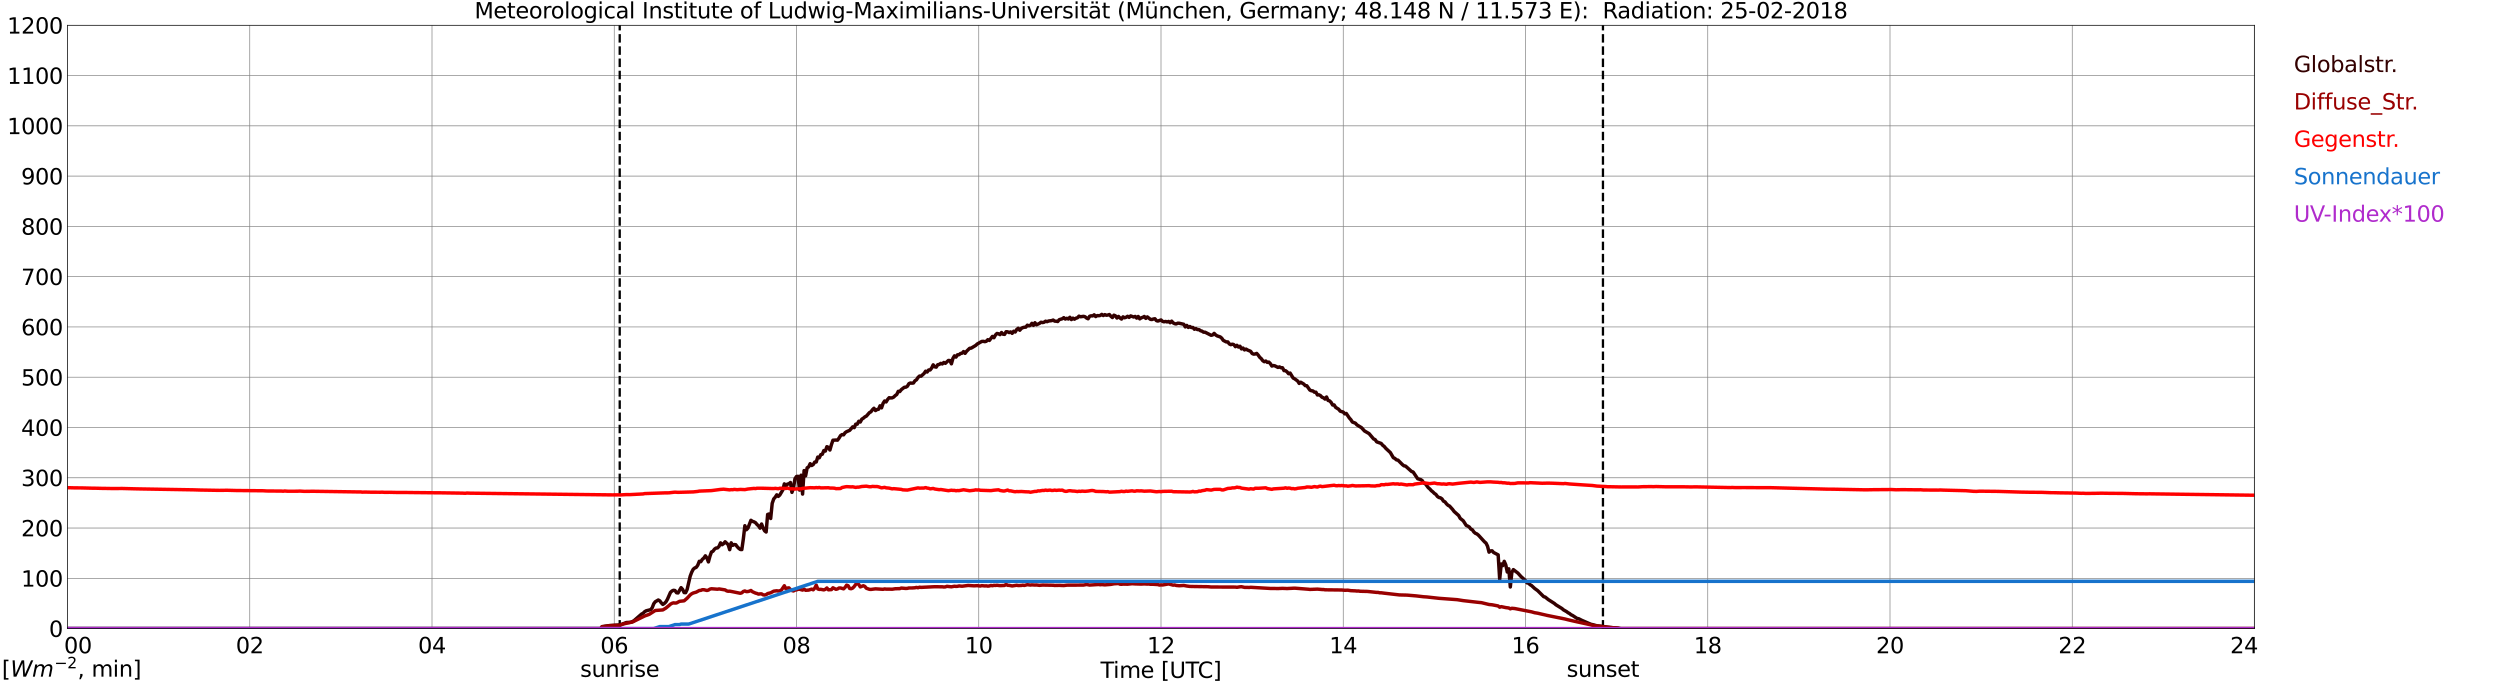 <?xml version="1.0" encoding="utf-8" standalone="no"?>
<!DOCTYPE svg PUBLIC "-//W3C//DTD SVG 1.1//EN"
  "http://www.w3.org/Graphics/SVG/1.1/DTD/svg11.dtd">
<svg xmlns:xlink="http://www.w3.org/1999/xlink" width="1085.4pt" height="296.64pt" viewBox="0 0 1085.4 296.64" xmlns="http://www.w3.org/2000/svg" version="1.1">
 <defs>
  <style type="text/css">*{stroke-linejoin: round; stroke-linecap: butt}</style>
 </defs>
 <g id="figure_1">
  <g id="patch_1">
   <path d="M 0 296.64 
L 1085.4 296.64 
L 1085.4 0 
L 0 0 
z
" style="fill: #ffffff"/>
  </g>
  <g id="axes_1">
   <g id="patch_2">
    <path d="M 29.306 272.909 
L 978.814 272.909 
L 978.814 10.976 
L 29.306 10.976 
z
" style="fill: #ffffff"/>
   </g>
   <g id="patch_3">
    <path d="M 978.814 272.909 
L 978.814 272.909 
L 978.814 10.976 
L 978.814 10.976 
z
" clip-path="url(#p25fc3532ff)" style="fill: #d3d3d3; opacity: 0.25; stroke: #d3d3d3; stroke-linejoin: miter"/>
   </g>
   <g id="matplotlib.axis_1">
    <g id="xtick_1">
     <g id="line2d_1">
      <path d="M 29.306 272.909 
L 29.306 10.976 
" clip-path="url(#p25fc3532ff)" style="fill: none; stroke: #808080; stroke-width: 0.3; stroke-linecap: square"/>
     </g>
     <g id="line2d_2"/>
     <g id="text_1">
      <!--    00 -->
      <g transform="translate(18.733 283.627) scale(0.095 -0.095)">
       <defs>
        <path id="DejaVuSans-20" transform="scale(0.016)"/>
        <path id="DejaVuSans-30" d="M 2034 4250 
Q 1547 4250 1301 3770 
Q 1056 3291 1056 2328 
Q 1056 1369 1301 889 
Q 1547 409 2034 409 
Q 2525 409 2770 889 
Q 3016 1369 3016 2328 
Q 3016 3291 2770 3770 
Q 2525 4250 2034 4250 
z
M 2034 4750 
Q 2819 4750 3233 4129 
Q 3647 3509 3647 2328 
Q 3647 1150 3233 529 
Q 2819 -91 2034 -91 
Q 1250 -91 836 529 
Q 422 1150 422 2328 
Q 422 3509 836 4129 
Q 1250 4750 2034 4750 
z
" transform="scale(0.016)"/>
       </defs>
       <use xlink:href="#DejaVuSans-20"/>
       <use xlink:href="#DejaVuSans-20" transform="translate(31.787 0)"/>
       <use xlink:href="#DejaVuSans-20" transform="translate(63.574 0)"/>
       <use xlink:href="#DejaVuSans-30" transform="translate(95.361 0)"/>
       <use xlink:href="#DejaVuSans-30" transform="translate(158.984 0)"/>
      </g>
     </g>
    </g>
    <g id="xtick_2">
     <g id="line2d_3">
      <path d="M 108.431 272.909 
L 108.431 10.976 
" clip-path="url(#p25fc3532ff)" style="fill: none; stroke: #808080; stroke-width: 0.3; stroke-linecap: square"/>
     </g>
     <g id="line2d_4"/>
     <g id="text_2">
      <!-- 02 -->
      <g transform="translate(102.387 283.627) scale(0.095 -0.095)">
       <defs>
        <path id="DejaVuSans-32" d="M 1228 531 
L 3431 531 
L 3431 0 
L 469 0 
L 469 531 
Q 828 903 1448 1529 
Q 2069 2156 2228 2338 
Q 2531 2678 2651 2914 
Q 2772 3150 2772 3378 
Q 2772 3750 2511 3984 
Q 2250 4219 1831 4219 
Q 1534 4219 1204 4116 
Q 875 4013 500 3803 
L 500 4441 
Q 881 4594 1212 4672 
Q 1544 4750 1819 4750 
Q 2544 4750 2975 4387 
Q 3406 4025 3406 3419 
Q 3406 3131 3298 2873 
Q 3191 2616 2906 2266 
Q 2828 2175 2409 1742 
Q 1991 1309 1228 531 
z
" transform="scale(0.016)"/>
       </defs>
       <use xlink:href="#DejaVuSans-30"/>
       <use xlink:href="#DejaVuSans-32" transform="translate(63.623 0)"/>
      </g>
     </g>
    </g>
    <g id="xtick_3">
     <g id="line2d_5">
      <path d="M 187.557 272.909 
L 187.557 10.976 
" clip-path="url(#p25fc3532ff)" style="fill: none; stroke: #808080; stroke-width: 0.3; stroke-linecap: square"/>
     </g>
     <g id="line2d_6"/>
     <g id="text_3">
      <!-- 04 -->
      <g transform="translate(181.513 283.627) scale(0.095 -0.095)">
       <defs>
        <path id="DejaVuSans-34" d="M 2419 4116 
L 825 1625 
L 2419 1625 
L 2419 4116 
z
M 2253 4666 
L 3047 4666 
L 3047 1625 
L 3713 1625 
L 3713 1100 
L 3047 1100 
L 3047 0 
L 2419 0 
L 2419 1100 
L 313 1100 
L 313 1709 
L 2253 4666 
z
" transform="scale(0.016)"/>
       </defs>
       <use xlink:href="#DejaVuSans-30"/>
       <use xlink:href="#DejaVuSans-34" transform="translate(63.623 0)"/>
      </g>
     </g>
    </g>
    <g id="xtick_4">
     <g id="line2d_7">
      <path d="M 266.683 272.909 
L 266.683 10.976 
" clip-path="url(#p25fc3532ff)" style="fill: none; stroke: #808080; stroke-width: 0.3; stroke-linecap: square"/>
     </g>
     <g id="line2d_8"/>
     <g id="text_4">
      <!-- 06 -->
      <g transform="translate(260.638 283.627) scale(0.095 -0.095)">
       <defs>
        <path id="DejaVuSans-36" d="M 2113 2584 
Q 1688 2584 1439 2293 
Q 1191 2003 1191 1497 
Q 1191 994 1439 701 
Q 1688 409 2113 409 
Q 2538 409 2786 701 
Q 3034 994 3034 1497 
Q 3034 2003 2786 2293 
Q 2538 2584 2113 2584 
z
M 3366 4563 
L 3366 3988 
Q 3128 4100 2886 4159 
Q 2644 4219 2406 4219 
Q 1781 4219 1451 3797 
Q 1122 3375 1075 2522 
Q 1259 2794 1537 2939 
Q 1816 3084 2150 3084 
Q 2853 3084 3261 2657 
Q 3669 2231 3669 1497 
Q 3669 778 3244 343 
Q 2819 -91 2113 -91 
Q 1303 -91 875 529 
Q 447 1150 447 2328 
Q 447 3434 972 4092 
Q 1497 4750 2381 4750 
Q 2619 4750 2861 4703 
Q 3103 4656 3366 4563 
z
" transform="scale(0.016)"/>
       </defs>
       <use xlink:href="#DejaVuSans-30"/>
       <use xlink:href="#DejaVuSans-36" transform="translate(63.623 0)"/>
      </g>
     </g>
    </g>
    <g id="xtick_5">
     <g id="line2d_9">
      <path d="M 345.808 272.909 
L 345.808 10.976 
" clip-path="url(#p25fc3532ff)" style="fill: none; stroke: #808080; stroke-width: 0.3; stroke-linecap: square"/>
     </g>
     <g id="line2d_10"/>
     <g id="text_5">
      <!-- 08 -->
      <g transform="translate(339.764 283.627) scale(0.095 -0.095)">
       <defs>
        <path id="DejaVuSans-38" d="M 2034 2216 
Q 1584 2216 1326 1975 
Q 1069 1734 1069 1313 
Q 1069 891 1326 650 
Q 1584 409 2034 409 
Q 2484 409 2743 651 
Q 3003 894 3003 1313 
Q 3003 1734 2745 1975 
Q 2488 2216 2034 2216 
z
M 1403 2484 
Q 997 2584 770 2862 
Q 544 3141 544 3541 
Q 544 4100 942 4425 
Q 1341 4750 2034 4750 
Q 2731 4750 3128 4425 
Q 3525 4100 3525 3541 
Q 3525 3141 3298 2862 
Q 3072 2584 2669 2484 
Q 3125 2378 3379 2068 
Q 3634 1759 3634 1313 
Q 3634 634 3220 271 
Q 2806 -91 2034 -91 
Q 1263 -91 848 271 
Q 434 634 434 1313 
Q 434 1759 690 2068 
Q 947 2378 1403 2484 
z
M 1172 3481 
Q 1172 3119 1398 2916 
Q 1625 2713 2034 2713 
Q 2441 2713 2670 2916 
Q 2900 3119 2900 3481 
Q 2900 3844 2670 4047 
Q 2441 4250 2034 4250 
Q 1625 4250 1398 4047 
Q 1172 3844 1172 3481 
z
" transform="scale(0.016)"/>
       </defs>
       <use xlink:href="#DejaVuSans-30"/>
       <use xlink:href="#DejaVuSans-38" transform="translate(63.623 0)"/>
      </g>
     </g>
    </g>
    <g id="xtick_6">
     <g id="line2d_11">
      <path d="M 424.934 272.909 
L 424.934 10.976 
" clip-path="url(#p25fc3532ff)" style="fill: none; stroke: #808080; stroke-width: 0.3; stroke-linecap: square"/>
     </g>
     <g id="line2d_12"/>
     <g id="text_6">
      <!-- 10 -->
      <g transform="translate(418.89 283.627) scale(0.095 -0.095)">
       <defs>
        <path id="DejaVuSans-31" d="M 794 531 
L 1825 531 
L 1825 4091 
L 703 3866 
L 703 4441 
L 1819 4666 
L 2450 4666 
L 2450 531 
L 3481 531 
L 3481 0 
L 794 0 
L 794 531 
z
" transform="scale(0.016)"/>
       </defs>
       <use xlink:href="#DejaVuSans-31"/>
       <use xlink:href="#DejaVuSans-30" transform="translate(63.623 0)"/>
      </g>
     </g>
    </g>
    <g id="xtick_7">
     <g id="line2d_13">
      <path d="M 504.06 272.909 
L 504.06 10.976 
" clip-path="url(#p25fc3532ff)" style="fill: none; stroke: #808080; stroke-width: 0.3; stroke-linecap: square"/>
     </g>
     <g id="line2d_14"/>
     <g id="text_7">
      <!-- 12 -->
      <g transform="translate(498.015 283.627) scale(0.095 -0.095)">
       <use xlink:href="#DejaVuSans-31"/>
       <use xlink:href="#DejaVuSans-32" transform="translate(63.623 0)"/>
      </g>
     </g>
    </g>
    <g id="xtick_8">
     <g id="line2d_15">
      <path d="M 583.185 272.909 
L 583.185 10.976 
" clip-path="url(#p25fc3532ff)" style="fill: none; stroke: #808080; stroke-width: 0.3; stroke-linecap: square"/>
     </g>
     <g id="line2d_16"/>
     <g id="text_8">
      <!-- 14 -->
      <g transform="translate(577.141 283.627) scale(0.095 -0.095)">
       <use xlink:href="#DejaVuSans-31"/>
       <use xlink:href="#DejaVuSans-34" transform="translate(63.623 0)"/>
      </g>
     </g>
    </g>
    <g id="xtick_9">
     <g id="line2d_17">
      <path d="M 662.311 272.909 
L 662.311 10.976 
" clip-path="url(#p25fc3532ff)" style="fill: none; stroke: #808080; stroke-width: 0.3; stroke-linecap: square"/>
     </g>
     <g id="line2d_18"/>
     <g id="text_9">
      <!-- 16 -->
      <g transform="translate(656.267 283.627) scale(0.095 -0.095)">
       <use xlink:href="#DejaVuSans-31"/>
       <use xlink:href="#DejaVuSans-36" transform="translate(63.623 0)"/>
      </g>
     </g>
    </g>
    <g id="xtick_10">
     <g id="line2d_19">
      <path d="M 741.437 272.909 
L 741.437 10.976 
" clip-path="url(#p25fc3532ff)" style="fill: none; stroke: #808080; stroke-width: 0.3; stroke-linecap: square"/>
     </g>
     <g id="line2d_20"/>
     <g id="text_10">
      <!-- 18 -->
      <g transform="translate(735.392 283.627) scale(0.095 -0.095)">
       <use xlink:href="#DejaVuSans-31"/>
       <use xlink:href="#DejaVuSans-38" transform="translate(63.623 0)"/>
      </g>
     </g>
    </g>
    <g id="xtick_11">
     <g id="line2d_21">
      <path d="M 820.562 272.909 
L 820.562 10.976 
" clip-path="url(#p25fc3532ff)" style="fill: none; stroke: #808080; stroke-width: 0.3; stroke-linecap: square"/>
     </g>
     <g id="line2d_22"/>
     <g id="text_11">
      <!-- 20 -->
      <g transform="translate(814.518 283.627) scale(0.095 -0.095)">
       <use xlink:href="#DejaVuSans-32"/>
       <use xlink:href="#DejaVuSans-30" transform="translate(63.623 0)"/>
      </g>
     </g>
    </g>
    <g id="xtick_12">
     <g id="line2d_23">
      <path d="M 899.688 272.909 
L 899.688 10.976 
" clip-path="url(#p25fc3532ff)" style="fill: none; stroke: #808080; stroke-width: 0.3; stroke-linecap: square"/>
     </g>
     <g id="line2d_24"/>
     <g id="text_12">
      <!-- 22 -->
      <g transform="translate(893.644 283.627) scale(0.095 -0.095)">
       <use xlink:href="#DejaVuSans-32"/>
       <use xlink:href="#DejaVuSans-32" transform="translate(63.623 0)"/>
      </g>
     </g>
    </g>
    <g id="xtick_13">
     <g id="line2d_25">
      <path d="M 978.814 272.909 
L 978.814 10.976 
" clip-path="url(#p25fc3532ff)" style="fill: none; stroke: #808080; stroke-width: 0.3; stroke-linecap: square"/>
     </g>
     <g id="line2d_26"/>
     <g id="text_13">
      <!-- 24    -->
      <g transform="translate(968.241 283.627) scale(0.095 -0.095)">
       <use xlink:href="#DejaVuSans-32"/>
       <use xlink:href="#DejaVuSans-34" transform="translate(63.623 0)"/>
       <use xlink:href="#DejaVuSans-20" transform="translate(127.246 0)"/>
       <use xlink:href="#DejaVuSans-20" transform="translate(159.033 0)"/>
       <use xlink:href="#DejaVuSans-20" transform="translate(190.82 0)"/>
      </g>
     </g>
    </g>
    <g id="text_14">
     <!-- Time [UTC] -->
     <g transform="translate(477.806 294.322) scale(0.095 -0.095)">
      <defs>
       <path id="DejaVuSans-54" d="M -19 4666 
L 3928 4666 
L 3928 4134 
L 2272 4134 
L 2272 0 
L 1638 0 
L 1638 4134 
L -19 4134 
L -19 4666 
z
" transform="scale(0.016)"/>
       <path id="DejaVuSans-69" d="M 603 3500 
L 1178 3500 
L 1178 0 
L 603 0 
L 603 3500 
z
M 603 4863 
L 1178 4863 
L 1178 4134 
L 603 4134 
L 603 4863 
z
" transform="scale(0.016)"/>
       <path id="DejaVuSans-6d" d="M 3328 2828 
Q 3544 3216 3844 3400 
Q 4144 3584 4550 3584 
Q 5097 3584 5394 3201 
Q 5691 2819 5691 2113 
L 5691 0 
L 5113 0 
L 5113 2094 
Q 5113 2597 4934 2840 
Q 4756 3084 4391 3084 
Q 3944 3084 3684 2787 
Q 3425 2491 3425 1978 
L 3425 0 
L 2847 0 
L 2847 2094 
Q 2847 2600 2669 2842 
Q 2491 3084 2119 3084 
Q 1678 3084 1418 2786 
Q 1159 2488 1159 1978 
L 1159 0 
L 581 0 
L 581 3500 
L 1159 3500 
L 1159 2956 
Q 1356 3278 1631 3431 
Q 1906 3584 2284 3584 
Q 2666 3584 2933 3390 
Q 3200 3197 3328 2828 
z
" transform="scale(0.016)"/>
       <path id="DejaVuSans-65" d="M 3597 1894 
L 3597 1613 
L 953 1613 
Q 991 1019 1311 708 
Q 1631 397 2203 397 
Q 2534 397 2845 478 
Q 3156 559 3463 722 
L 3463 178 
Q 3153 47 2828 -22 
Q 2503 -91 2169 -91 
Q 1331 -91 842 396 
Q 353 884 353 1716 
Q 353 2575 817 3079 
Q 1281 3584 2069 3584 
Q 2775 3584 3186 3129 
Q 3597 2675 3597 1894 
z
M 3022 2063 
Q 3016 2534 2758 2815 
Q 2500 3097 2075 3097 
Q 1594 3097 1305 2825 
Q 1016 2553 972 2059 
L 3022 2063 
z
" transform="scale(0.016)"/>
       <path id="DejaVuSans-5b" d="M 550 4863 
L 1875 4863 
L 1875 4416 
L 1125 4416 
L 1125 -397 
L 1875 -397 
L 1875 -844 
L 550 -844 
L 550 4863 
z
" transform="scale(0.016)"/>
       <path id="DejaVuSans-55" d="M 556 4666 
L 1191 4666 
L 1191 1831 
Q 1191 1081 1462 751 
Q 1734 422 2344 422 
Q 2950 422 3222 751 
Q 3494 1081 3494 1831 
L 3494 4666 
L 4128 4666 
L 4128 1753 
Q 4128 841 3676 375 
Q 3225 -91 2344 -91 
Q 1459 -91 1007 375 
Q 556 841 556 1753 
L 556 4666 
z
" transform="scale(0.016)"/>
       <path id="DejaVuSans-43" d="M 4122 4306 
L 4122 3641 
Q 3803 3938 3442 4084 
Q 3081 4231 2675 4231 
Q 1875 4231 1450 3742 
Q 1025 3253 1025 2328 
Q 1025 1406 1450 917 
Q 1875 428 2675 428 
Q 3081 428 3442 575 
Q 3803 722 4122 1019 
L 4122 359 
Q 3791 134 3420 21 
Q 3050 -91 2638 -91 
Q 1578 -91 968 557 
Q 359 1206 359 2328 
Q 359 3453 968 4101 
Q 1578 4750 2638 4750 
Q 3056 4750 3426 4639 
Q 3797 4528 4122 4306 
z
" transform="scale(0.016)"/>
       <path id="DejaVuSans-5d" d="M 1947 4863 
L 1947 -844 
L 622 -844 
L 622 -397 
L 1369 -397 
L 1369 4416 
L 622 4416 
L 622 4863 
L 1947 4863 
z
" transform="scale(0.016)"/>
      </defs>
      <use xlink:href="#DejaVuSans-54"/>
      <use xlink:href="#DejaVuSans-69" transform="translate(57.959 0)"/>
      <use xlink:href="#DejaVuSans-6d" transform="translate(85.742 0)"/>
      <use xlink:href="#DejaVuSans-65" transform="translate(183.154 0)"/>
      <use xlink:href="#DejaVuSans-20" transform="translate(244.678 0)"/>
      <use xlink:href="#DejaVuSans-5b" transform="translate(276.465 0)"/>
      <use xlink:href="#DejaVuSans-55" transform="translate(315.479 0)"/>
      <use xlink:href="#DejaVuSans-54" transform="translate(388.672 0)"/>
      <use xlink:href="#DejaVuSans-43" transform="translate(443.881 0)"/>
      <use xlink:href="#DejaVuSans-5d" transform="translate(513.705 0)"/>
     </g>
    </g>
   </g>
   <g id="matplotlib.axis_2">
    <g id="ytick_1">
     <g id="line2d_27">
      <path d="M 29.306 272.909 
L 978.814 272.909 
" clip-path="url(#p25fc3532ff)" style="fill: none; stroke: #808080; stroke-width: 0.3; stroke-linecap: square"/>
     </g>
     <g id="line2d_28"/>
     <g id="text_15">
      <!-- 0 -->
      <g transform="translate(21.261 276.518) scale(0.095 -0.095)">
       <use xlink:href="#DejaVuSans-30"/>
      </g>
     </g>
    </g>
    <g id="ytick_2">
     <g id="line2d_29">
      <path d="M 29.306 251.081 
L 978.814 251.081 
" clip-path="url(#p25fc3532ff)" style="fill: none; stroke: #808080; stroke-width: 0.3; stroke-linecap: square"/>
     </g>
     <g id="line2d_30"/>
     <g id="text_16">
      <!-- 100 -->
      <g transform="translate(9.173 254.69) scale(0.095 -0.095)">
       <use xlink:href="#DejaVuSans-31"/>
       <use xlink:href="#DejaVuSans-30" transform="translate(63.623 0)"/>
       <use xlink:href="#DejaVuSans-30" transform="translate(127.246 0)"/>
      </g>
     </g>
    </g>
    <g id="ytick_3">
     <g id="line2d_31">
      <path d="M 29.306 229.253 
L 978.814 229.253 
" clip-path="url(#p25fc3532ff)" style="fill: none; stroke: #808080; stroke-width: 0.3; stroke-linecap: square"/>
     </g>
     <g id="line2d_32"/>
     <g id="text_17">
      <!-- 200 -->
      <g transform="translate(9.173 232.863) scale(0.095 -0.095)">
       <use xlink:href="#DejaVuSans-32"/>
       <use xlink:href="#DejaVuSans-30" transform="translate(63.623 0)"/>
       <use xlink:href="#DejaVuSans-30" transform="translate(127.246 0)"/>
      </g>
     </g>
    </g>
    <g id="ytick_4">
     <g id="line2d_33">
      <path d="M 29.306 207.426 
L 978.814 207.426 
" clip-path="url(#p25fc3532ff)" style="fill: none; stroke: #808080; stroke-width: 0.3; stroke-linecap: square"/>
     </g>
     <g id="line2d_34"/>
     <g id="text_18">
      <!-- 300 -->
      <g transform="translate(9.173 211.035) scale(0.095 -0.095)">
       <defs>
        <path id="DejaVuSans-33" d="M 2597 2516 
Q 3050 2419 3304 2112 
Q 3559 1806 3559 1356 
Q 3559 666 3084 287 
Q 2609 -91 1734 -91 
Q 1441 -91 1130 -33 
Q 819 25 488 141 
L 488 750 
Q 750 597 1062 519 
Q 1375 441 1716 441 
Q 2309 441 2620 675 
Q 2931 909 2931 1356 
Q 2931 1769 2642 2001 
Q 2353 2234 1838 2234 
L 1294 2234 
L 1294 2753 
L 1863 2753 
Q 2328 2753 2575 2939 
Q 2822 3125 2822 3475 
Q 2822 3834 2567 4026 
Q 2313 4219 1838 4219 
Q 1578 4219 1281 4162 
Q 984 4106 628 3988 
L 628 4550 
Q 988 4650 1302 4700 
Q 1616 4750 1894 4750 
Q 2613 4750 3031 4423 
Q 3450 4097 3450 3541 
Q 3450 3153 3228 2886 
Q 3006 2619 2597 2516 
z
" transform="scale(0.016)"/>
       </defs>
       <use xlink:href="#DejaVuSans-33"/>
       <use xlink:href="#DejaVuSans-30" transform="translate(63.623 0)"/>
       <use xlink:href="#DejaVuSans-30" transform="translate(127.246 0)"/>
      </g>
     </g>
    </g>
    <g id="ytick_5">
     <g id="line2d_35">
      <path d="M 29.306 185.598 
L 978.814 185.598 
" clip-path="url(#p25fc3532ff)" style="fill: none; stroke: #808080; stroke-width: 0.3; stroke-linecap: square"/>
     </g>
     <g id="line2d_36"/>
     <g id="text_19">
      <!-- 400 -->
      <g transform="translate(9.173 189.207) scale(0.095 -0.095)">
       <use xlink:href="#DejaVuSans-34"/>
       <use xlink:href="#DejaVuSans-30" transform="translate(63.623 0)"/>
       <use xlink:href="#DejaVuSans-30" transform="translate(127.246 0)"/>
      </g>
     </g>
    </g>
    <g id="ytick_6">
     <g id="line2d_37">
      <path d="M 29.306 163.77 
L 978.814 163.77 
" clip-path="url(#p25fc3532ff)" style="fill: none; stroke: #808080; stroke-width: 0.3; stroke-linecap: square"/>
     </g>
     <g id="line2d_38"/>
     <g id="text_20">
      <!-- 500 -->
      <g transform="translate(9.173 167.379) scale(0.095 -0.095)">
       <defs>
        <path id="DejaVuSans-35" d="M 691 4666 
L 3169 4666 
L 3169 4134 
L 1269 4134 
L 1269 2991 
Q 1406 3038 1543 3061 
Q 1681 3084 1819 3084 
Q 2600 3084 3056 2656 
Q 3513 2228 3513 1497 
Q 3513 744 3044 326 
Q 2575 -91 1722 -91 
Q 1428 -91 1123 -41 
Q 819 9 494 109 
L 494 744 
Q 775 591 1075 516 
Q 1375 441 1709 441 
Q 2250 441 2565 725 
Q 2881 1009 2881 1497 
Q 2881 1984 2565 2268 
Q 2250 2553 1709 2553 
Q 1456 2553 1204 2497 
Q 953 2441 691 2322 
L 691 4666 
z
" transform="scale(0.016)"/>
       </defs>
       <use xlink:href="#DejaVuSans-35"/>
       <use xlink:href="#DejaVuSans-30" transform="translate(63.623 0)"/>
       <use xlink:href="#DejaVuSans-30" transform="translate(127.246 0)"/>
      </g>
     </g>
    </g>
    <g id="ytick_7">
     <g id="line2d_39">
      <path d="M 29.306 141.942 
L 978.814 141.942 
" clip-path="url(#p25fc3532ff)" style="fill: none; stroke: #808080; stroke-width: 0.3; stroke-linecap: square"/>
     </g>
     <g id="line2d_40"/>
     <g id="text_21">
      <!-- 600 -->
      <g transform="translate(9.173 145.551) scale(0.095 -0.095)">
       <use xlink:href="#DejaVuSans-36"/>
       <use xlink:href="#DejaVuSans-30" transform="translate(63.623 0)"/>
       <use xlink:href="#DejaVuSans-30" transform="translate(127.246 0)"/>
      </g>
     </g>
    </g>
    <g id="ytick_8">
     <g id="line2d_41">
      <path d="M 29.306 120.114 
L 978.814 120.114 
" clip-path="url(#p25fc3532ff)" style="fill: none; stroke: #808080; stroke-width: 0.3; stroke-linecap: square"/>
     </g>
     <g id="line2d_42"/>
     <g id="text_22">
      <!-- 700 -->
      <g transform="translate(9.173 123.724) scale(0.095 -0.095)">
       <defs>
        <path id="DejaVuSans-37" d="M 525 4666 
L 3525 4666 
L 3525 4397 
L 1831 0 
L 1172 0 
L 2766 4134 
L 525 4134 
L 525 4666 
z
" transform="scale(0.016)"/>
       </defs>
       <use xlink:href="#DejaVuSans-37"/>
       <use xlink:href="#DejaVuSans-30" transform="translate(63.623 0)"/>
       <use xlink:href="#DejaVuSans-30" transform="translate(127.246 0)"/>
      </g>
     </g>
    </g>
    <g id="ytick_9">
     <g id="line2d_43">
      <path d="M 29.306 98.287 
L 978.814 98.287 
" clip-path="url(#p25fc3532ff)" style="fill: none; stroke: #808080; stroke-width: 0.3; stroke-linecap: square"/>
     </g>
     <g id="line2d_44"/>
     <g id="text_23">
      <!-- 800 -->
      <g transform="translate(9.173 101.896) scale(0.095 -0.095)">
       <use xlink:href="#DejaVuSans-38"/>
       <use xlink:href="#DejaVuSans-30" transform="translate(63.623 0)"/>
       <use xlink:href="#DejaVuSans-30" transform="translate(127.246 0)"/>
      </g>
     </g>
    </g>
    <g id="ytick_10">
     <g id="line2d_45">
      <path d="M 29.306 76.459 
L 978.814 76.459 
" clip-path="url(#p25fc3532ff)" style="fill: none; stroke: #808080; stroke-width: 0.3; stroke-linecap: square"/>
     </g>
     <g id="line2d_46"/>
     <g id="text_24">
      <!-- 900 -->
      <g transform="translate(9.173 80.068) scale(0.095 -0.095)">
       <defs>
        <path id="DejaVuSans-39" d="M 703 97 
L 703 672 
Q 941 559 1184 500 
Q 1428 441 1663 441 
Q 2288 441 2617 861 
Q 2947 1281 2994 2138 
Q 2813 1869 2534 1725 
Q 2256 1581 1919 1581 
Q 1219 1581 811 2004 
Q 403 2428 403 3163 
Q 403 3881 828 4315 
Q 1253 4750 1959 4750 
Q 2769 4750 3195 4129 
Q 3622 3509 3622 2328 
Q 3622 1225 3098 567 
Q 2575 -91 1691 -91 
Q 1453 -91 1209 -44 
Q 966 3 703 97 
z
M 1959 2075 
Q 2384 2075 2632 2365 
Q 2881 2656 2881 3163 
Q 2881 3666 2632 3958 
Q 2384 4250 1959 4250 
Q 1534 4250 1286 3958 
Q 1038 3666 1038 3163 
Q 1038 2656 1286 2365 
Q 1534 2075 1959 2075 
z
" transform="scale(0.016)"/>
       </defs>
       <use xlink:href="#DejaVuSans-39"/>
       <use xlink:href="#DejaVuSans-30" transform="translate(63.623 0)"/>
       <use xlink:href="#DejaVuSans-30" transform="translate(127.246 0)"/>
      </g>
     </g>
    </g>
    <g id="ytick_11">
     <g id="line2d_47">
      <path d="M 29.306 54.631 
L 978.814 54.631 
" clip-path="url(#p25fc3532ff)" style="fill: none; stroke: #808080; stroke-width: 0.3; stroke-linecap: square"/>
     </g>
     <g id="line2d_48"/>
     <g id="text_25">
      <!-- 1000 -->
      <g transform="translate(3.128 58.24) scale(0.095 -0.095)">
       <use xlink:href="#DejaVuSans-31"/>
       <use xlink:href="#DejaVuSans-30" transform="translate(63.623 0)"/>
       <use xlink:href="#DejaVuSans-30" transform="translate(127.246 0)"/>
       <use xlink:href="#DejaVuSans-30" transform="translate(190.869 0)"/>
      </g>
     </g>
    </g>
    <g id="ytick_12">
     <g id="line2d_49">
      <path d="M 29.306 32.803 
L 978.814 32.803 
" clip-path="url(#p25fc3532ff)" style="fill: none; stroke: #808080; stroke-width: 0.3; stroke-linecap: square"/>
     </g>
     <g id="line2d_50"/>
     <g id="text_26">
      <!-- 1100 -->
      <g transform="translate(3.128 36.413) scale(0.095 -0.095)">
       <use xlink:href="#DejaVuSans-31"/>
       <use xlink:href="#DejaVuSans-31" transform="translate(63.623 0)"/>
       <use xlink:href="#DejaVuSans-30" transform="translate(127.246 0)"/>
       <use xlink:href="#DejaVuSans-30" transform="translate(190.869 0)"/>
      </g>
     </g>
    </g>
    <g id="ytick_13">
     <g id="line2d_51">
      <path d="M 29.306 10.976 
L 978.814 10.976 
" clip-path="url(#p25fc3532ff)" style="fill: none; stroke: #808080; stroke-width: 0.3; stroke-linecap: square"/>
     </g>
     <g id="line2d_52"/>
     <g id="text_27">
      <!-- 1200 -->
      <g transform="translate(3.128 14.585) scale(0.095 -0.095)">
       <use xlink:href="#DejaVuSans-31"/>
       <use xlink:href="#DejaVuSans-32" transform="translate(63.623 0)"/>
       <use xlink:href="#DejaVuSans-30" transform="translate(127.246 0)"/>
       <use xlink:href="#DejaVuSans-30" transform="translate(190.869 0)"/>
      </g>
     </g>
    </g>
   </g>
   <g id="line2d_53">
    <path d="M 269.057 272.909 
L 269.057 10.976 
" clip-path="url(#p25fc3532ff)" style="fill: none; stroke-dasharray: 3.7,1.6; stroke-dashoffset: 0; stroke: #000000"/>
   </g>
   <g id="line2d_54">
    <path d="M 695.939 272.909 
L 695.939 10.976 
" clip-path="url(#p25fc3532ff)" style="fill: none; stroke-dasharray: 3.7,1.6; stroke-dashoffset: 0; stroke: #000000"/>
   </g>
   <g id="line2d_55">
    <path d="M 29.306 272.909 
L 260.748 272.909 
L 261.408 272.071 
L 262.726 271.863 
L 264.705 271.595 
L 269.32 271.307 
L 271.958 270.272 
L 273.277 270.211 
L 273.936 270.128 
L 274.595 269.859 
L 275.255 269.467 
L 278.552 266.592 
L 279.211 266.262 
L 279.87 265.579 
L 280.53 265.188 
L 282.508 264.691 
L 283.167 263.844 
L 283.827 262.128 
L 284.486 261.259 
L 285.805 260.495 
L 286.464 260.866 
L 287.124 261.757 
L 287.783 262.418 
L 288.442 261.984 
L 289.102 261.342 
L 289.761 260.205 
L 291.08 257.208 
L 291.739 256.588 
L 292.399 256.278 
L 293.058 256.381 
L 293.717 257.333 
L 294.377 257.435 
L 295.696 255.141 
L 296.355 255.885 
L 297.014 257.271 
L 297.674 257.313 
L 298.333 255.885 
L 299.652 250.16 
L 300.311 248.425 
L 300.971 247.141 
L 301.63 246.585 
L 302.289 246.316 
L 302.949 245.364 
L 303.608 243.69 
L 304.267 243.856 
L 304.927 242.843 
L 305.586 242.284 
L 306.246 241.313 
L 306.905 242.243 
L 307.564 243.959 
L 308.224 241.499 
L 308.883 239.659 
L 309.543 239.329 
L 310.202 238.419 
L 310.861 237.943 
L 311.521 237.882 
L 312.18 237.201 
L 312.839 235.69 
L 313.499 236.498 
L 314.158 236.022 
L 314.818 235.214 
L 316.136 236.456 
L 316.796 238.646 
L 317.455 235.671 
L 318.114 236.766 
L 318.774 236.415 
L 319.433 236.498 
L 320.093 237.386 
L 320.752 238.067 
L 321.411 238.565 
L 322.071 238.604 
L 322.73 233.975 
L 323.39 228.249 
L 324.049 229.987 
L 324.708 229.303 
L 326.027 225.894 
L 326.686 226.348 
L 327.346 226.555 
L 328.005 226.926 
L 328.665 227.712 
L 329.324 228.313 
L 329.983 229.303 
L 330.643 227.505 
L 331.302 229.179 
L 331.961 230.46 
L 332.621 230.978 
L 333.28 223.351 
L 333.94 223.144 
L 334.599 225.108 
L 335.258 218.534 
L 335.918 216.613 
L 336.577 215.868 
L 337.236 214.834 
L 337.896 215.517 
L 338.555 214.917 
L 339.874 212.686 
L 340.533 210.08 
L 341.193 211.176 
L 341.852 210.185 
L 342.512 210.038 
L 343.171 209.482 
L 343.83 213.76 
L 344.49 211.92 
L 345.149 207.827 
L 345.808 206.878 
L 346.468 206.795 
L 347.127 212.767 
L 347.787 206.319 
L 348.446 214.504 
L 349.105 204.313 
L 349.765 206.587 
L 350.424 203.115 
L 351.083 202.722 
L 351.743 201.316 
L 352.402 202.102 
L 353.062 201.689 
L 353.721 200.613 
L 354.38 200.572 
L 355.04 198.443 
L 355.699 198.753 
L 356.359 197.389 
L 357.018 197.204 
L 357.677 195.612 
L 358.337 195.839 
L 358.996 193.936 
L 359.655 194.226 
L 360.315 195.383 
L 360.974 193.048 
L 361.634 191.127 
L 362.952 191.044 
L 363.612 191.105 
L 364.271 190.217 
L 364.93 189.121 
L 365.59 188.686 
L 366.249 188.791 
L 366.909 187.859 
L 367.568 187.405 
L 368.887 186.846 
L 370.206 185.318 
L 370.865 185.67 
L 371.524 184.159 
L 372.184 184.159 
L 372.843 182.9 
L 373.502 183.229 
L 374.162 181.99 
L 374.821 181.577 
L 375.481 180.996 
L 376.14 180.667 
L 377.459 179.159 
L 378.118 178.785 
L 378.777 177.897 
L 379.437 177.255 
L 380.096 178.248 
L 380.756 177.814 
L 381.415 177.69 
L 382.074 176.181 
L 382.734 177.07 
L 383.393 175.127 
L 384.053 174.095 
L 384.712 174.507 
L 385.371 173.433 
L 386.031 172.667 
L 386.69 172.772 
L 387.349 172.73 
L 388.009 172.399 
L 388.668 171.737 
L 389.328 171.283 
L 389.987 169.897 
L 390.646 170.002 
L 391.306 169.175 
L 392.624 168.14 
L 393.284 168.098 
L 393.943 167.706 
L 394.603 166.571 
L 395.262 166.28 
L 395.921 166.363 
L 396.581 166.28 
L 397.24 165.309 
L 397.899 164.896 
L 398.559 163.884 
L 399.218 163.261 
L 399.878 163.325 
L 401.196 162.146 
L 401.856 161.155 
L 402.515 161.526 
L 403.175 160.638 
L 403.834 160.616 
L 404.493 159.769 
L 405.153 158.405 
L 405.812 159.252 
L 406.471 159.398 
L 407.131 158.344 
L 407.79 158.219 
L 408.45 157.765 
L 409.109 158.012 
L 409.768 157.372 
L 410.428 157.743 
L 411.746 156.504 
L 412.406 156.523 
L 413.065 157.951 
L 413.725 155.593 
L 414.384 154.498 
L 415.043 155.037 
L 415.703 154.044 
L 416.362 154.002 
L 417.022 153.465 
L 417.681 153.36 
L 418.34 152.638 
L 419 153.402 
L 419.659 152.494 
L 420.978 151.212 
L 421.637 151.149 
L 423.615 149.97 
L 424.275 149.351 
L 426.253 148.235 
L 426.912 148.194 
L 427.572 148.338 
L 428.231 148.152 
L 428.89 147.471 
L 429.55 147.801 
L 430.869 146.066 
L 431.528 146.622 
L 432.187 145.446 
L 432.847 144.784 
L 433.506 144.906 
L 434.165 145.28 
L 434.825 144.369 
L 435.484 145.094 
L 436.144 145.175 
L 436.803 144.018 
L 437.462 144.06 
L 438.122 144.391 
L 438.781 144.101 
L 439.44 144.721 
L 440.1 143.811 
L 440.759 144.142 
L 441.419 143.047 
L 442.078 142.529 
L 442.737 143.379 
L 443.397 142.593 
L 444.056 142.241 
L 444.716 142.075 
L 445.375 142.034 
L 446.034 141.187 
L 446.694 141.455 
L 447.353 141.27 
L 448.012 140.382 
L 448.672 141.27 
L 449.331 140.111 
L 449.991 141.021 
L 451.309 140.401 
L 451.969 139.906 
L 452.628 140.05 
L 453.287 139.906 
L 453.947 139.45 
L 454.606 139.657 
L 455.266 139.369 
L 456.584 139.203 
L 457.244 138.954 
L 457.903 139.43 
L 458.563 139.45 
L 459.222 139.596 
L 459.881 138.788 
L 461.2 138.395 
L 461.859 137.922 
L 462.519 138.52 
L 463.178 138.19 
L 463.838 138.5 
L 464.497 137.756 
L 465.156 138.747 
L 465.816 138.127 
L 466.475 138.583 
L 467.134 138.149 
L 467.794 137.963 
L 468.453 137.26 
L 469.113 137.529 
L 470.431 137.341 
L 471.091 137.529 
L 471.75 138.085 
L 472.409 138.395 
L 473.069 137.321 
L 473.728 137.114 
L 474.388 137.155 
L 475.047 136.68 
L 475.706 137.446 
L 476.366 137.011 
L 477.025 137.072 
L 477.685 136.97 
L 478.344 136.494 
L 479.003 136.99 
L 479.663 136.599 
L 480.322 136.867 
L 480.981 136.784 
L 481.641 136.557 
L 482.3 137.302 
L 482.96 137.858 
L 483.619 136.845 
L 484.278 137.114 
L 484.938 138.066 
L 485.597 137.382 
L 486.256 138.044 
L 486.916 138.52 
L 487.575 137.57 
L 488.235 137.963 
L 488.894 137.756 
L 489.553 137.321 
L 490.213 137.797 
L 490.872 137.155 
L 492.191 137.631 
L 492.85 137.382 
L 493.51 138.107 
L 494.169 137.404 
L 494.828 138.437 
L 495.488 137.983 
L 496.147 137.775 
L 496.807 137.404 
L 497.466 138.232 
L 498.125 137.59 
L 499.444 138.644 
L 500.103 138.727 
L 500.763 138.5 
L 501.422 138.395 
L 502.082 139.223 
L 502.741 139.388 
L 504.06 138.913 
L 504.719 139.513 
L 505.379 139.718 
L 506.038 139.554 
L 506.697 139.781 
L 507.357 139.554 
L 508.016 140.111 
L 508.675 139.43 
L 509.335 140.174 
L 509.994 140.526 
L 510.654 140.65 
L 511.313 140.318 
L 511.972 140.34 
L 513.95 140.794 
L 514.61 141.931 
L 515.269 141.29 
L 515.929 142.158 
L 516.588 141.765 
L 517.247 142.219 
L 517.907 142.178 
L 518.566 142.944 
L 519.226 142.654 
L 519.885 143.11 
L 520.544 143.088 
L 521.204 143.584 
L 521.863 143.771 
L 522.522 144.225 
L 523.182 144.225 
L 525.819 145.568 
L 526.479 145.424 
L 527.138 144.743 
L 527.797 145.424 
L 528.457 145.838 
L 529.776 146.271 
L 530.435 146.829 
L 531.094 147.781 
L 532.413 148.462 
L 533.073 148.443 
L 533.732 149.331 
L 534.391 149.641 
L 535.051 149.414 
L 535.71 149.641 
L 536.369 150.51 
L 537.029 149.931 
L 537.688 150.673 
L 538.348 150.322 
L 539.007 151.481 
L 539.666 151.108 
L 540.326 151.915 
L 540.985 151.564 
L 541.644 151.976 
L 542.963 152.513 
L 543.623 153.465 
L 544.282 153.753 
L 544.941 153.692 
L 545.601 153.443 
L 546.26 154.168 
L 546.919 155.117 
L 547.579 155.698 
L 548.238 156.586 
L 548.898 157.041 
L 549.557 156.752 
L 550.216 157.331 
L 550.876 157.206 
L 551.535 157.868 
L 552.195 158.922 
L 552.854 158.695 
L 553.513 158.839 
L 554.832 159.52 
L 555.491 159.293 
L 556.151 159.666 
L 556.81 159.666 
L 557.47 160.906 
L 558.129 160.926 
L 558.788 161.443 
L 559.448 162.249 
L 560.107 161.96 
L 561.426 164.13 
L 562.085 164.462 
L 563.404 165.433 
L 564.063 166.466 
L 564.723 165.951 
L 566.042 166.734 
L 566.701 167.437 
L 567.36 167.479 
L 568.679 169.34 
L 569.338 169.65 
L 569.998 169.712 
L 570.657 170.27 
L 571.317 170.27 
L 571.976 171.469 
L 572.635 171.408 
L 573.295 171.759 
L 573.954 172.46 
L 574.613 172.708 
L 575.273 173.267 
L 575.932 172.357 
L 576.592 173.846 
L 577.251 174.031 
L 577.91 174.693 
L 578.57 175.83 
L 579.229 175.81 
L 579.889 176.864 
L 581.207 177.69 
L 581.867 178.517 
L 583.185 178.91 
L 583.845 179.674 
L 584.504 179.51 
L 585.823 181.472 
L 586.482 182.197 
L 587.142 183.229 
L 588.46 183.725 
L 589.12 184.469 
L 591.098 185.67 
L 592.417 187.115 
L 594.395 188.252 
L 596.373 190.588 
L 597.032 190.858 
L 597.692 191.83 
L 599.67 192.532 
L 600.329 193.338 
L 600.989 193.833 
L 601.648 194.639 
L 603.626 196.479 
L 604.945 198.732 
L 605.604 199.022 
L 606.264 199.664 
L 606.923 199.744 
L 608.901 201.731 
L 609.561 202.246 
L 610.22 202.351 
L 612.858 204.706 
L 613.517 204.913 
L 615.495 207.849 
L 616.814 208.22 
L 617.473 208.654 
L 618.133 209.728 
L 618.792 209.977 
L 620.111 211.734 
L 620.77 212.293 
L 621.429 213.035 
L 622.089 213.553 
L 622.748 214.214 
L 623.408 214.648 
L 624.067 215.537 
L 624.726 215.993 
L 625.386 216.137 
L 626.045 216.591 
L 626.705 217.584 
L 627.364 217.894 
L 628.023 218.763 
L 628.683 219.383 
L 629.342 219.712 
L 630.661 221.181 
L 631.32 222.07 
L 633.298 223.827 
L 633.958 225.045 
L 635.276 226.099 
L 636.595 228.147 
L 637.255 228.415 
L 637.914 228.808 
L 638.573 229.696 
L 639.233 230.006 
L 639.892 230.958 
L 640.552 231.536 
L 641.211 231.805 
L 641.87 232.342 
L 644.508 235.236 
L 645.167 235.795 
L 645.827 237.137 
L 646.486 239.722 
L 647.145 239.185 
L 647.805 239.143 
L 648.464 239.866 
L 650.442 240.901 
L 651.102 251.546 
L 651.761 244.847 
L 652.42 245.572 
L 653.08 243.712 
L 653.739 245.22 
L 654.399 248.342 
L 655.058 246.956 
L 655.717 254.831 
L 656.377 248.527 
L 657.036 247.307 
L 659.014 248.818 
L 660.333 250.284 
L 662.311 252.083 
L 662.97 253.054 
L 663.63 253.179 
L 664.289 253.84 
L 664.949 254.233 
L 666.267 255.473 
L 667.586 256.422 
L 670.224 259.048 
L 670.883 259.234 
L 672.202 260.31 
L 674.839 261.984 
L 675.499 262.562 
L 678.136 264.195 
L 678.796 264.774 
L 680.114 265.518 
L 680.774 266.013 
L 681.433 266.365 
L 682.092 266.902 
L 682.752 267.214 
L 684.73 268.515 
L 685.389 268.617 
L 686.708 269.301 
L 690.664 271.016 
L 691.983 271.326 
L 693.302 271.697 
L 696.599 272.071 
L 697.918 272.298 
L 700.555 272.566 
L 701.874 272.629 
L 703.852 272.909 
L 978.154 272.909 
L 978.154 272.909 
" clip-path="url(#p25fc3532ff)" style="fill: none; stroke: #330000; stroke-width: 1.5; stroke-linecap: square"/>
   </g>
   <g id="line2d_56">
    <path d="M 29.306 272.909 
L 260.748 272.909 
L 261.408 272.062 
L 262.067 272.062 
L 264.705 271.643 
L 267.342 271.516 
L 268.661 271.516 
L 269.98 271.139 
L 270.639 270.888 
L 274.595 270.047 
L 279.87 267.445 
L 281.849 266.732 
L 284.486 265.051 
L 287.783 264.8 
L 289.102 264.003 
L 290.42 262.912 
L 291.08 262.322 
L 291.739 261.945 
L 292.399 261.735 
L 293.058 261.82 
L 293.717 261.777 
L 295.036 261.065 
L 297.014 260.853 
L 298.333 259.72 
L 299.652 258.293 
L 300.311 257.791 
L 300.971 257.455 
L 302.289 257.077 
L 303.608 256.363 
L 304.267 256.32 
L 304.927 256.027 
L 305.586 256.027 
L 306.905 256.363 
L 307.564 256.195 
L 308.224 255.774 
L 308.883 255.608 
L 311.521 255.818 
L 312.18 255.691 
L 314.818 256.11 
L 315.477 256.531 
L 316.136 256.7 
L 316.796 256.656 
L 318.114 256.909 
L 321.411 257.579 
L 322.071 257.37 
L 322.73 256.782 
L 323.39 256.573 
L 324.049 256.865 
L 324.708 256.824 
L 325.368 256.656 
L 326.027 256.363 
L 326.686 256.909 
L 328.005 257.496 
L 328.665 257.664 
L 329.324 257.957 
L 329.983 257.832 
L 330.643 257.832 
L 331.302 258.251 
L 331.961 258.337 
L 332.621 258.169 
L 333.28 257.706 
L 334.599 257.37 
L 335.918 256.656 
L 337.236 256.488 
L 337.896 256.614 
L 338.555 256.488 
L 339.215 256.237 
L 340.533 254.305 
L 341.193 255.65 
L 341.852 255.313 
L 342.512 255.228 
L 343.171 255.942 
L 343.83 256.405 
L 344.49 256.573 
L 345.149 256.195 
L 345.808 256.11 
L 346.468 255.859 
L 347.127 255.818 
L 348.446 256.195 
L 349.105 255.774 
L 349.765 256.278 
L 351.083 256.195 
L 352.402 255.774 
L 353.062 256.069 
L 353.721 255.355 
L 354.38 254.054 
L 355.04 255.691 
L 355.699 255.901 
L 356.359 255.859 
L 357.677 256.11 
L 358.337 255.859 
L 358.996 255.272 
L 359.655 256.069 
L 360.974 255.986 
L 361.634 255.187 
L 362.952 255.859 
L 363.612 255.691 
L 364.271 255.272 
L 364.93 255.272 
L 366.249 255.65 
L 366.909 255.019 
L 367.568 254.054 
L 368.227 254.305 
L 368.887 255.482 
L 369.546 255.608 
L 370.206 255.313 
L 370.865 254.641 
L 371.524 253.718 
L 372.184 253.382 
L 372.843 253.759 
L 373.502 254.809 
L 374.821 254.305 
L 375.481 254.6 
L 376.14 255.396 
L 377.459 255.859 
L 378.118 255.901 
L 380.096 255.65 
L 383.393 255.859 
L 384.053 255.691 
L 384.712 255.774 
L 386.031 255.774 
L 387.349 255.818 
L 388.668 255.608 
L 390.646 255.564 
L 391.306 255.313 
L 393.284 255.482 
L 393.943 255.44 
L 394.603 255.272 
L 395.921 255.272 
L 397.24 255.187 
L 397.899 255.019 
L 398.559 255.187 
L 399.218 254.936 
L 399.878 255.019 
L 405.812 254.726 
L 409.109 254.768 
L 409.768 254.851 
L 410.428 254.809 
L 411.087 254.558 
L 413.065 254.768 
L 414.384 254.517 
L 415.043 254.6 
L 415.703 254.558 
L 416.362 254.39 
L 417.681 254.517 
L 419 254.349 
L 420.318 254.181 
L 422.956 254.349 
L 424.275 254.264 
L 425.593 254.432 
L 426.253 254.264 
L 427.572 254.39 
L 428.231 254.349 
L 428.89 254.473 
L 429.55 254.39 
L 430.209 254.181 
L 430.869 254.305 
L 431.528 254.137 
L 432.187 254.181 
L 432.847 254.095 
L 434.165 254.264 
L 436.144 254.181 
L 436.803 253.676 
L 437.462 254.137 
L 438.122 254.137 
L 439.44 254.39 
L 441.419 254.095 
L 442.078 254.222 
L 443.397 254.181 
L 444.056 254.054 
L 444.716 254.181 
L 446.034 253.844 
L 447.353 254.013 
L 448.012 253.927 
L 449.331 254.013 
L 449.991 253.971 
L 451.309 254.137 
L 452.628 254.013 
L 457.244 254.095 
L 457.903 254.181 
L 459.881 254.137 
L 461.859 254.222 
L 463.178 254.054 
L 470.431 254.013 
L 471.75 253.759 
L 473.069 254.013 
L 477.025 253.759 
L 477.685 253.886 
L 478.344 253.803 
L 479.663 253.927 
L 482.3 253.718 
L 483.619 253.467 
L 485.597 253.34 
L 486.256 253.635 
L 486.916 253.676 
L 487.575 253.591 
L 489.553 253.635 
L 491.532 253.425 
L 492.85 253.508 
L 495.488 253.591 
L 496.807 253.508 
L 498.125 253.591 
L 498.785 253.55 
L 499.444 253.676 
L 500.763 253.676 
L 502.741 253.803 
L 503.4 254.013 
L 504.06 253.927 
L 504.719 253.971 
L 506.697 253.635 
L 507.357 253.508 
L 509.335 254.054 
L 509.994 253.971 
L 510.654 254.181 
L 511.972 254.305 
L 513.95 254.181 
L 515.269 254.432 
L 516.588 254.6 
L 518.566 254.641 
L 524.501 254.726 
L 525.819 254.851 
L 536.369 254.894 
L 537.029 254.977 
L 538.348 254.768 
L 539.007 254.726 
L 540.326 255.019 
L 541.644 255.019 
L 542.304 255.062 
L 542.963 254.977 
L 551.535 255.482 
L 552.854 255.482 
L 554.832 255.523 
L 556.81 255.44 
L 558.788 255.523 
L 562.085 255.355 
L 568.02 255.818 
L 568.679 255.901 
L 571.976 255.774 
L 573.954 255.942 
L 574.613 255.942 
L 575.273 256.069 
L 582.526 256.154 
L 583.845 256.278 
L 585.164 256.237 
L 586.482 256.446 
L 588.46 256.531 
L 589.12 256.614 
L 589.779 256.573 
L 590.439 256.7 
L 593.736 256.782 
L 597.692 257.202 
L 598.351 257.202 
L 599.011 257.37 
L 599.67 257.37 
L 600.989 257.538 
L 607.582 258.293 
L 610.879 258.378 
L 614.836 258.714 
L 618.133 259.092 
L 619.451 259.175 
L 624.726 259.762 
L 632.639 260.351 
L 635.276 260.77 
L 641.87 261.526 
L 643.189 261.652 
L 646.486 262.449 
L 647.805 262.576 
L 650.442 263.08 
L 651.102 263.625 
L 651.761 263.372 
L 653.739 263.794 
L 655.058 263.959 
L 655.717 264.339 
L 656.377 264.086 
L 657.695 264.213 
L 664.949 265.64 
L 666.267 266.018 
L 667.586 266.227 
L 671.542 267.151 
L 679.455 268.746 
L 680.774 269.082 
L 682.752 269.543 
L 685.389 270.13 
L 688.686 270.844 
L 691.983 271.599 
L 699.236 272.44 
L 702.533 272.691 
L 703.193 272.909 
L 978.154 272.909 
L 978.154 272.909 
" clip-path="url(#p25fc3532ff)" style="fill: none; stroke: #990000; stroke-width: 1.5; stroke-linecap: square"/>
   </g>
   <g id="line2d_57">
    <path d="M 29.306 211.73 
L 32.603 211.817 
L 35.24 211.83 
L 40.515 211.964 
L 41.834 211.97 
L 44.472 212.04 
L 45.79 212.051 
L 49.087 212.11 
L 53.043 212.079 
L 58.319 212.217 
L 59.637 212.247 
L 60.956 212.273 
L 84.034 212.666 
L 87.331 212.767 
L 88.65 212.784 
L 95.244 212.9 
L 98.541 212.854 
L 102.497 212.961 
L 114.366 213.07 
L 115.685 213.157 
L 122.278 213.212 
L 122.938 213.269 
L 123.597 213.171 
L 124.916 213.273 
L 128.213 213.273 
L 129.532 213.245 
L 130.191 213.208 
L 132.169 213.334 
L 134.147 213.317 
L 135.466 213.282 
L 155.907 213.585 
L 156.566 213.561 
L 157.226 213.666 
L 158.544 213.629 
L 161.182 213.694 
L 165.138 213.714 
L 165.798 213.675 
L 167.116 213.764 
L 169.094 213.736 
L 172.391 213.808 
L 175.688 213.806 
L 179.645 213.854 
L 188.217 213.941 
L 191.513 213.967 
L 200.745 214.1 
L 202.063 214.166 
L 202.723 214.055 
L 204.042 214.118 
L 266.023 214.869 
L 267.342 214.843 
L 269.32 214.873 
L 271.958 214.729 
L 273.277 214.751 
L 279.211 214.448 
L 279.87 214.297 
L 288.442 213.993 
L 290.42 213.967 
L 292.399 213.734 
L 293.058 213.675 
L 294.377 213.76 
L 300.971 213.57 
L 302.949 213.356 
L 303.608 213.216 
L 308.883 213.005 
L 312.839 212.483 
L 314.158 212.385 
L 316.796 212.688 
L 317.455 212.573 
L 318.114 212.618 
L 318.774 212.47 
L 320.093 212.61 
L 321.411 212.485 
L 323.39 212.573 
L 324.708 212.315 
L 327.346 212.044 
L 328.005 212.127 
L 328.665 211.974 
L 330.643 211.97 
L 335.918 212.118 
L 336.577 212.018 
L 337.896 212.188 
L 338.555 211.966 
L 341.193 212.068 
L 341.852 211.913 
L 343.171 212.276 
L 343.83 212.206 
L 345.149 212.326 
L 345.808 212.243 
L 347.787 212.234 
L 348.446 212.033 
L 351.743 211.73 
L 353.062 211.769 
L 353.721 211.791 
L 354.38 211.68 
L 355.04 211.771 
L 355.699 211.636 
L 356.359 211.828 
L 359.655 211.756 
L 360.315 211.889 
L 361.634 211.913 
L 362.293 211.955 
L 362.952 212.151 
L 364.271 212.132 
L 364.93 212.088 
L 365.59 211.656 
L 366.909 211.381 
L 367.568 211.274 
L 369.546 211.394 
L 370.206 211.346 
L 371.524 211.621 
L 372.184 211.485 
L 372.843 211.494 
L 374.162 211.213 
L 376.14 211.079 
L 377.459 211.322 
L 378.118 211.326 
L 378.777 211.176 
L 380.096 211.25 
L 380.756 211.23 
L 381.415 211.357 
L 382.734 211.809 
L 384.053 211.59 
L 384.712 211.804 
L 386.031 211.92 
L 387.349 212.247 
L 388.009 212.151 
L 391.306 212.468 
L 391.965 212.677 
L 393.943 212.767 
L 398.559 211.817 
L 399.218 211.924 
L 401.196 211.885 
L 401.856 211.673 
L 402.515 211.913 
L 403.175 211.983 
L 403.834 212.243 
L 405.153 212.062 
L 405.812 212.302 
L 407.79 212.599 
L 408.45 212.52 
L 411.746 213.037 
L 413.065 212.826 
L 413.725 212.928 
L 414.384 212.902 
L 415.043 213.064 
L 415.703 212.974 
L 416.362 213.007 
L 418.34 212.64 
L 420.978 213.064 
L 422.956 212.828 
L 423.615 212.673 
L 424.275 212.751 
L 424.934 212.686 
L 425.593 212.85 
L 430.209 213.013 
L 431.528 212.826 
L 433.506 212.647 
L 434.165 212.946 
L 435.484 213.166 
L 436.144 213.16 
L 437.462 212.762 
L 438.122 213.103 
L 438.781 213.107 
L 440.1 213.4 
L 440.759 213.502 
L 441.419 213.391 
L 442.078 213.439 
L 443.397 213.382 
L 445.375 213.522 
L 446.694 213.553 
L 447.353 213.712 
L 449.331 213.341 
L 449.991 213.36 
L 450.65 213.105 
L 451.309 213.149 
L 452.628 212.92 
L 453.287 212.95 
L 453.947 212.773 
L 454.606 212.917 
L 455.925 212.776 
L 456.584 212.939 
L 457.244 212.924 
L 457.903 212.782 
L 458.563 212.913 
L 459.881 212.784 
L 460.541 212.854 
L 461.2 212.776 
L 461.859 213.127 
L 462.519 213.315 
L 463.178 213.304 
L 463.838 213.103 
L 464.497 213.037 
L 465.816 213.208 
L 466.475 213.219 
L 467.794 213.409 
L 468.453 213.26 
L 469.113 213.345 
L 469.772 213.223 
L 471.091 213.315 
L 472.409 213.195 
L 473.728 212.983 
L 474.388 212.968 
L 475.047 213.096 
L 475.706 213.345 
L 479.003 213.411 
L 480.322 213.515 
L 480.981 213.443 
L 481.641 213.673 
L 486.256 213.448 
L 486.916 213.267 
L 487.575 213.409 
L 488.235 213.413 
L 488.894 213.216 
L 489.553 213.317 
L 490.872 213.162 
L 491.532 213.088 
L 492.191 213.243 
L 492.85 213.258 
L 493.51 213.085 
L 494.828 213.142 
L 495.488 213.103 
L 496.807 213.256 
L 499.444 213.155 
L 502.082 213.511 
L 503.4 213.389 
L 504.06 213.483 
L 504.719 213.343 
L 508.675 213.269 
L 509.335 213.474 
L 516.588 213.603 
L 517.247 213.539 
L 517.907 213.358 
L 518.566 213.548 
L 519.885 213.478 
L 520.544 213.199 
L 521.204 213.258 
L 521.863 213.042 
L 523.182 212.832 
L 523.841 212.577 
L 525.16 212.712 
L 525.819 212.791 
L 527.138 212.466 
L 529.776 212.444 
L 530.435 212.703 
L 531.094 212.717 
L 533.073 212.06 
L 534.391 211.968 
L 535.051 211.806 
L 535.71 211.828 
L 536.369 211.728 
L 537.029 211.494 
L 537.688 211.638 
L 538.348 211.654 
L 539.007 211.935 
L 542.304 212.363 
L 542.963 212.182 
L 544.282 212.348 
L 544.941 211.972 
L 546.26 212.003 
L 549.557 211.789 
L 550.216 212.103 
L 552.195 212.455 
L 552.854 212.252 
L 557.47 211.959 
L 558.129 211.78 
L 558.788 211.994 
L 559.448 211.876 
L 560.107 211.94 
L 560.766 212.169 
L 561.426 212.108 
L 562.085 212.254 
L 562.745 212.175 
L 563.404 211.983 
L 566.701 211.647 
L 567.36 211.433 
L 568.679 211.459 
L 569.338 211.577 
L 570.657 211.258 
L 571.976 211.466 
L 572.635 211.186 
L 573.295 211.053 
L 573.954 211.28 
L 579.229 210.669 
L 579.889 210.857 
L 580.548 210.898 
L 581.207 210.791 
L 581.867 210.866 
L 582.526 210.785 
L 583.845 210.935 
L 584.504 210.927 
L 585.164 211.077 
L 586.482 210.92 
L 587.142 210.77 
L 588.46 210.973 
L 593.076 210.894 
L 594.395 210.842 
L 595.054 210.953 
L 596.373 210.99 
L 597.032 211.018 
L 597.692 210.85 
L 599.011 210.776 
L 599.67 210.405 
L 600.989 210.466 
L 601.648 210.283 
L 602.307 210.329 
L 604.286 210.104 
L 604.945 210.027 
L 605.604 210.134 
L 606.923 210.086 
L 607.582 210.281 
L 608.242 210.141 
L 610.879 210.569 
L 611.539 210.429 
L 613.517 210.438 
L 614.176 210.178 
L 618.133 209.637 
L 620.77 209.975 
L 622.748 209.717 
L 624.067 210.016 
L 624.726 210.008 
L 626.045 210.174 
L 626.705 210.099 
L 628.023 210.259 
L 628.683 210.062 
L 629.342 210.012 
L 630.661 210.171 
L 633.298 209.837 
L 638.573 209.307 
L 639.892 209.462 
L 641.211 209.231 
L 642.53 209.44 
L 645.827 209.2 
L 647.145 209.204 
L 648.464 209.309 
L 650.442 209.399 
L 651.102 209.499 
L 651.761 209.456 
L 652.42 209.615 
L 653.08 209.597 
L 654.399 209.787 
L 655.058 209.765 
L 655.717 209.925 
L 657.695 209.883 
L 659.014 209.637 
L 663.63 209.665 
L 664.289 209.562 
L 669.564 209.809 
L 672.202 209.746 
L 674.18 209.805 
L 676.158 209.886 
L 677.477 209.942 
L 678.796 209.988 
L 679.455 209.899 
L 681.433 210.123 
L 683.411 210.259 
L 687.368 210.529 
L 691.324 210.778 
L 693.302 211.036 
L 697.258 211.243 
L 697.918 211.317 
L 699.236 211.326 
L 703.852 211.42 
L 706.49 211.398 
L 711.105 211.42 
L 713.083 211.306 
L 717.04 211.252 
L 717.699 211.304 
L 719.018 211.239 
L 722.315 211.326 
L 723.633 211.359 
L 724.952 211.35 
L 726.93 211.357 
L 730.227 211.346 
L 731.546 211.361 
L 734.184 211.409 
L 736.162 211.37 
L 751.327 211.686 
L 751.987 211.636 
L 753.306 211.697 
L 757.262 211.68 
L 762.537 211.715 
L 768.471 211.721 
L 793.528 212.376 
L 795.506 212.38 
L 810.012 212.664 
L 811.331 212.638 
L 813.309 212.603 
L 819.903 212.551 
L 821.222 212.535 
L 823.2 212.642 
L 825.178 212.603 
L 827.156 212.601 
L 833.091 212.664 
L 833.75 212.625 
L 835.069 212.738 
L 841.663 212.782 
L 842.322 212.725 
L 843.641 212.791 
L 853.531 213.046 
L 856.828 213.317 
L 858.147 213.345 
L 859.466 213.251 
L 867.378 213.339 
L 877.269 213.646 
L 879.247 213.679 
L 881.225 213.718 
L 886.5 213.756 
L 890.457 213.911 
L 891.775 213.911 
L 894.413 213.974 
L 897.051 214.011 
L 901.007 214.068 
L 903.644 214.179 
L 904.304 214.138 
L 905.622 214.229 
L 910.898 214.159 
L 912.216 214.122 
L 916.173 214.186 
L 921.448 214.216 
L 927.382 214.362 
L 931.998 214.413 
L 933.316 214.395 
L 934.635 214.417 
L 978.154 215.002 
L 978.154 215.002 
" clip-path="url(#p25fc3532ff)" style="fill: none; stroke: #ff0000; stroke-width: 1.5; stroke-linecap: square"/>
   </g>
   <g id="line2d_58">
    <path d="M 29.306 272.909 
L 283.827 272.909 
L 286.464 272.036 
L 290.42 272.036 
L 293.058 271.163 
L 295.036 271.163 
L 295.696 270.944 
L 298.992 270.944 
L 355.04 252.391 
L 978.154 252.391 
L 978.154 252.391 
" clip-path="url(#p25fc3532ff)" style="fill: none; stroke: #1773cc; stroke-width: 1.5; stroke-linecap: square"/>
   </g>
   <g id="line2d_59">
    <path d="M 29.306 272.909 
L 978.154 272.909 
L 978.154 272.909 
" clip-path="url(#p25fc3532ff)" style="fill: none; stroke: #b02bcc; stroke-width: 1.5; stroke-linecap: square"/>
   </g>
   <g id="patch_4">
    <path d="M 29.306 272.909 
L 29.306 10.976 
" style="fill: none; stroke: #000000; stroke-width: 0.3; stroke-linejoin: miter; stroke-linecap: square"/>
   </g>
   <g id="patch_5">
    <path d="M 978.814 272.909 
L 978.814 10.976 
" style="fill: none; stroke: #000000; stroke-width: 0.3; stroke-linejoin: miter; stroke-linecap: square"/>
   </g>
   <g id="patch_6">
    <path d="M 29.306 272.909 
L 978.814 272.909 
" style="fill: none; stroke: #000000; stroke-width: 0.3; stroke-linejoin: miter; stroke-linecap: square"/>
   </g>
   <g id="patch_7">
    <path d="M 29.306 10.976 
L 978.814 10.976 
" style="fill: none; stroke: #000000; stroke-width: 0.3; stroke-linejoin: miter; stroke-linecap: square"/>
   </g>
   <g id="text_28">
    <!-- sunrise -->
    <g transform="translate(251.892 293.863) scale(0.095 -0.095)">
     <defs>
      <path id="DejaVuSans-73" d="M 2834 3397 
L 2834 2853 
Q 2591 2978 2328 3040 
Q 2066 3103 1784 3103 
Q 1356 3103 1142 2972 
Q 928 2841 928 2578 
Q 928 2378 1081 2264 
Q 1234 2150 1697 2047 
L 1894 2003 
Q 2506 1872 2764 1633 
Q 3022 1394 3022 966 
Q 3022 478 2636 193 
Q 2250 -91 1575 -91 
Q 1294 -91 989 -36 
Q 684 19 347 128 
L 347 722 
Q 666 556 975 473 
Q 1284 391 1588 391 
Q 1994 391 2212 530 
Q 2431 669 2431 922 
Q 2431 1156 2273 1281 
Q 2116 1406 1581 1522 
L 1381 1569 
Q 847 1681 609 1914 
Q 372 2147 372 2553 
Q 372 3047 722 3315 
Q 1072 3584 1716 3584 
Q 2034 3584 2315 3537 
Q 2597 3491 2834 3397 
z
" transform="scale(0.016)"/>
      <path id="DejaVuSans-75" d="M 544 1381 
L 544 3500 
L 1119 3500 
L 1119 1403 
Q 1119 906 1312 657 
Q 1506 409 1894 409 
Q 2359 409 2629 706 
Q 2900 1003 2900 1516 
L 2900 3500 
L 3475 3500 
L 3475 0 
L 2900 0 
L 2900 538 
Q 2691 219 2414 64 
Q 2138 -91 1772 -91 
Q 1169 -91 856 284 
Q 544 659 544 1381 
z
M 1991 3584 
L 1991 3584 
z
" transform="scale(0.016)"/>
      <path id="DejaVuSans-6e" d="M 3513 2113 
L 3513 0 
L 2938 0 
L 2938 2094 
Q 2938 2591 2744 2837 
Q 2550 3084 2163 3084 
Q 1697 3084 1428 2787 
Q 1159 2491 1159 1978 
L 1159 0 
L 581 0 
L 581 3500 
L 1159 3500 
L 1159 2956 
Q 1366 3272 1645 3428 
Q 1925 3584 2291 3584 
Q 2894 3584 3203 3211 
Q 3513 2838 3513 2113 
z
" transform="scale(0.016)"/>
      <path id="DejaVuSans-72" d="M 2631 2963 
Q 2534 3019 2420 3045 
Q 2306 3072 2169 3072 
Q 1681 3072 1420 2755 
Q 1159 2438 1159 1844 
L 1159 0 
L 581 0 
L 581 3500 
L 1159 3500 
L 1159 2956 
Q 1341 3275 1631 3429 
Q 1922 3584 2338 3584 
Q 2397 3584 2469 3576 
Q 2541 3569 2628 3553 
L 2631 2963 
z
" transform="scale(0.016)"/>
     </defs>
     <use xlink:href="#DejaVuSans-73"/>
     <use xlink:href="#DejaVuSans-75" transform="translate(52.1 0)"/>
     <use xlink:href="#DejaVuSans-6e" transform="translate(115.479 0)"/>
     <use xlink:href="#DejaVuSans-72" transform="translate(178.857 0)"/>
     <use xlink:href="#DejaVuSans-69" transform="translate(219.971 0)"/>
     <use xlink:href="#DejaVuSans-73" transform="translate(247.754 0)"/>
     <use xlink:href="#DejaVuSans-65" transform="translate(299.854 0)"/>
    </g>
   </g>
   <g id="text_29">
    <!-- sunset -->
    <g transform="translate(680.185 293.863) scale(0.095 -0.095)">
     <defs>
      <path id="DejaVuSans-74" d="M 1172 4494 
L 1172 3500 
L 2356 3500 
L 2356 3053 
L 1172 3053 
L 1172 1153 
Q 1172 725 1289 603 
Q 1406 481 1766 481 
L 2356 481 
L 2356 0 
L 1766 0 
Q 1100 0 847 248 
Q 594 497 594 1153 
L 594 3053 
L 172 3053 
L 172 3500 
L 594 3500 
L 594 4494 
L 1172 4494 
z
" transform="scale(0.016)"/>
     </defs>
     <use xlink:href="#DejaVuSans-73"/>
     <use xlink:href="#DejaVuSans-75" transform="translate(52.1 0)"/>
     <use xlink:href="#DejaVuSans-6e" transform="translate(115.479 0)"/>
     <use xlink:href="#DejaVuSans-73" transform="translate(178.857 0)"/>
     <use xlink:href="#DejaVuSans-65" transform="translate(230.957 0)"/>
     <use xlink:href="#DejaVuSans-74" transform="translate(292.48 0)"/>
    </g>
   </g>
   <g id="text_30">
    <!-- [$Wm^{-2}$, min] -->
    <g transform="translate(0.821 293.863) scale(0.095 -0.095)">
     <defs>
      <path id="DejaVuSans-Oblique-57" d="M 616 4666 
L 1228 4666 
L 1453 697 
L 3213 4666 
L 3916 4666 
L 4147 697 
L 5888 4666 
L 6528 4666 
L 4453 0 
L 3659 0 
L 3444 3891 
L 1697 0 
L 903 0 
L 616 4666 
z
" transform="scale(0.016)"/>
      <path id="DejaVuSans-Oblique-6d" d="M 5747 2113 
L 5338 0 
L 4763 0 
L 5166 2094 
Q 5191 2228 5203 2325 
Q 5216 2422 5216 2491 
Q 5216 2772 5059 2928 
Q 4903 3084 4622 3084 
Q 4203 3084 3875 2770 
Q 3547 2456 3450 1953 
L 3066 0 
L 2491 0 
L 2900 2094 
Q 2925 2209 2937 2307 
Q 2950 2406 2950 2484 
Q 2950 2769 2794 2926 
Q 2638 3084 2363 3084 
Q 1938 3084 1609 2770 
Q 1281 2456 1184 1953 
L 800 0 
L 225 0 
L 909 3500 
L 1484 3500 
L 1375 2956 
Q 1609 3263 1923 3423 
Q 2238 3584 2597 3584 
Q 2978 3584 3223 3384 
Q 3469 3184 3519 2828 
Q 3781 3197 4126 3390 
Q 4472 3584 4856 3584 
Q 5306 3584 5551 3325 
Q 5797 3066 5797 2591 
Q 5797 2488 5784 2364 
Q 5772 2241 5747 2113 
z
" transform="scale(0.016)"/>
      <path id="DejaVuSans-2212" d="M 678 2272 
L 4684 2272 
L 4684 1741 
L 678 1741 
L 678 2272 
z
" transform="scale(0.016)"/>
      <path id="DejaVuSans-2c" d="M 750 794 
L 1409 794 
L 1409 256 
L 897 -744 
L 494 -744 
L 750 256 
L 750 794 
z
" transform="scale(0.016)"/>
     </defs>
     <use xlink:href="#DejaVuSans-5b" transform="translate(0 0.766)"/>
     <use xlink:href="#DejaVuSans-Oblique-57" transform="translate(39.014 0.766)"/>
     <use xlink:href="#DejaVuSans-Oblique-6d" transform="translate(137.891 0.766)"/>
     <use xlink:href="#DejaVuSans-2212" transform="translate(239.953 39.047) scale(0.7)"/>
     <use xlink:href="#DejaVuSans-32" transform="translate(298.605 39.047) scale(0.7)"/>
     <use xlink:href="#DejaVuSans-2c" transform="translate(345.875 0.766)"/>
     <use xlink:href="#DejaVuSans-20" transform="translate(377.663 0.766)"/>
     <use xlink:href="#DejaVuSans-6d" transform="translate(409.45 0.766)"/>
     <use xlink:href="#DejaVuSans-69" transform="translate(506.862 0.766)"/>
     <use xlink:href="#DejaVuSans-6e" transform="translate(534.645 0.766)"/>
     <use xlink:href="#DejaVuSans-5d" transform="translate(598.024 0.766)"/>
    </g>
   </g>
   <g id="text_31">
    <!-- Globalstr. -->
    <g style="fill: #330000" transform="translate(995.905 31.291) scale(0.095 -0.095)">
     <defs>
      <path id="DejaVuSans-47" d="M 3809 666 
L 3809 1919 
L 2778 1919 
L 2778 2438 
L 4434 2438 
L 4434 434 
Q 4069 175 3628 42 
Q 3188 -91 2688 -91 
Q 1594 -91 976 548 
Q 359 1188 359 2328 
Q 359 3472 976 4111 
Q 1594 4750 2688 4750 
Q 3144 4750 3555 4637 
Q 3966 4525 4313 4306 
L 4313 3634 
Q 3963 3931 3569 4081 
Q 3175 4231 2741 4231 
Q 1884 4231 1454 3753 
Q 1025 3275 1025 2328 
Q 1025 1384 1454 906 
Q 1884 428 2741 428 
Q 3075 428 3337 486 
Q 3600 544 3809 666 
z
" transform="scale(0.016)"/>
      <path id="DejaVuSans-6c" d="M 603 4863 
L 1178 4863 
L 1178 0 
L 603 0 
L 603 4863 
z
" transform="scale(0.016)"/>
      <path id="DejaVuSans-6f" d="M 1959 3097 
Q 1497 3097 1228 2736 
Q 959 2375 959 1747 
Q 959 1119 1226 758 
Q 1494 397 1959 397 
Q 2419 397 2687 759 
Q 2956 1122 2956 1747 
Q 2956 2369 2687 2733 
Q 2419 3097 1959 3097 
z
M 1959 3584 
Q 2709 3584 3137 3096 
Q 3566 2609 3566 1747 
Q 3566 888 3137 398 
Q 2709 -91 1959 -91 
Q 1206 -91 779 398 
Q 353 888 353 1747 
Q 353 2609 779 3096 
Q 1206 3584 1959 3584 
z
" transform="scale(0.016)"/>
      <path id="DejaVuSans-62" d="M 3116 1747 
Q 3116 2381 2855 2742 
Q 2594 3103 2138 3103 
Q 1681 3103 1420 2742 
Q 1159 2381 1159 1747 
Q 1159 1113 1420 752 
Q 1681 391 2138 391 
Q 2594 391 2855 752 
Q 3116 1113 3116 1747 
z
M 1159 2969 
Q 1341 3281 1617 3432 
Q 1894 3584 2278 3584 
Q 2916 3584 3314 3078 
Q 3713 2572 3713 1747 
Q 3713 922 3314 415 
Q 2916 -91 2278 -91 
Q 1894 -91 1617 61 
Q 1341 213 1159 525 
L 1159 0 
L 581 0 
L 581 4863 
L 1159 4863 
L 1159 2969 
z
" transform="scale(0.016)"/>
      <path id="DejaVuSans-61" d="M 2194 1759 
Q 1497 1759 1228 1600 
Q 959 1441 959 1056 
Q 959 750 1161 570 
Q 1363 391 1709 391 
Q 2188 391 2477 730 
Q 2766 1069 2766 1631 
L 2766 1759 
L 2194 1759 
z
M 3341 1997 
L 3341 0 
L 2766 0 
L 2766 531 
Q 2569 213 2275 61 
Q 1981 -91 1556 -91 
Q 1019 -91 701 211 
Q 384 513 384 1019 
Q 384 1609 779 1909 
Q 1175 2209 1959 2209 
L 2766 2209 
L 2766 2266 
Q 2766 2663 2505 2880 
Q 2244 3097 1772 3097 
Q 1472 3097 1187 3025 
Q 903 2953 641 2809 
L 641 3341 
Q 956 3463 1253 3523 
Q 1550 3584 1831 3584 
Q 2591 3584 2966 3190 
Q 3341 2797 3341 1997 
z
" transform="scale(0.016)"/>
      <path id="DejaVuSans-2e" d="M 684 794 
L 1344 794 
L 1344 0 
L 684 0 
L 684 794 
z
" transform="scale(0.016)"/>
     </defs>
     <use xlink:href="#DejaVuSans-47"/>
     <use xlink:href="#DejaVuSans-6c" transform="translate(77.49 0)"/>
     <use xlink:href="#DejaVuSans-6f" transform="translate(105.273 0)"/>
     <use xlink:href="#DejaVuSans-62" transform="translate(166.455 0)"/>
     <use xlink:href="#DejaVuSans-61" transform="translate(229.932 0)"/>
     <use xlink:href="#DejaVuSans-6c" transform="translate(291.211 0)"/>
     <use xlink:href="#DejaVuSans-73" transform="translate(318.994 0)"/>
     <use xlink:href="#DejaVuSans-74" transform="translate(371.094 0)"/>
     <use xlink:href="#DejaVuSans-72" transform="translate(410.303 0)"/>
     <use xlink:href="#DejaVuSans-2e" transform="translate(442.291 0)"/>
    </g>
   </g>
   <g id="text_32">
    <!-- Diffuse_Str. -->
    <g style="fill: #990000" transform="translate(995.905 47.531) scale(0.095 -0.095)">
     <defs>
      <path id="DejaVuSans-44" d="M 1259 4147 
L 1259 519 
L 2022 519 
Q 2988 519 3436 956 
Q 3884 1394 3884 2338 
Q 3884 3275 3436 3711 
Q 2988 4147 2022 4147 
L 1259 4147 
z
M 628 4666 
L 1925 4666 
Q 3281 4666 3915 4102 
Q 4550 3538 4550 2338 
Q 4550 1131 3912 565 
Q 3275 0 1925 0 
L 628 0 
L 628 4666 
z
" transform="scale(0.016)"/>
      <path id="DejaVuSans-66" d="M 2375 4863 
L 2375 4384 
L 1825 4384 
Q 1516 4384 1395 4259 
Q 1275 4134 1275 3809 
L 1275 3500 
L 2222 3500 
L 2222 3053 
L 1275 3053 
L 1275 0 
L 697 0 
L 697 3053 
L 147 3053 
L 147 3500 
L 697 3500 
L 697 3744 
Q 697 4328 969 4595 
Q 1241 4863 1831 4863 
L 2375 4863 
z
" transform="scale(0.016)"/>
      <path id="DejaVuSans-5f" d="M 3263 -1063 
L 3263 -1509 
L -63 -1509 
L -63 -1063 
L 3263 -1063 
z
" transform="scale(0.016)"/>
      <path id="DejaVuSans-53" d="M 3425 4513 
L 3425 3897 
Q 3066 4069 2747 4153 
Q 2428 4238 2131 4238 
Q 1616 4238 1336 4038 
Q 1056 3838 1056 3469 
Q 1056 3159 1242 3001 
Q 1428 2844 1947 2747 
L 2328 2669 
Q 3034 2534 3370 2195 
Q 3706 1856 3706 1288 
Q 3706 609 3251 259 
Q 2797 -91 1919 -91 
Q 1588 -91 1214 -16 
Q 841 59 441 206 
L 441 856 
Q 825 641 1194 531 
Q 1563 422 1919 422 
Q 2459 422 2753 634 
Q 3047 847 3047 1241 
Q 3047 1584 2836 1778 
Q 2625 1972 2144 2069 
L 1759 2144 
Q 1053 2284 737 2584 
Q 422 2884 422 3419 
Q 422 4038 858 4394 
Q 1294 4750 2059 4750 
Q 2388 4750 2728 4690 
Q 3069 4631 3425 4513 
z
" transform="scale(0.016)"/>
     </defs>
     <use xlink:href="#DejaVuSans-44"/>
     <use xlink:href="#DejaVuSans-69" transform="translate(77.002 0)"/>
     <use xlink:href="#DejaVuSans-66" transform="translate(104.785 0)"/>
     <use xlink:href="#DejaVuSans-66" transform="translate(139.99 0)"/>
     <use xlink:href="#DejaVuSans-75" transform="translate(175.195 0)"/>
     <use xlink:href="#DejaVuSans-73" transform="translate(238.574 0)"/>
     <use xlink:href="#DejaVuSans-65" transform="translate(290.674 0)"/>
     <use xlink:href="#DejaVuSans-5f" transform="translate(352.197 0)"/>
     <use xlink:href="#DejaVuSans-53" transform="translate(402.197 0)"/>
     <use xlink:href="#DejaVuSans-74" transform="translate(465.674 0)"/>
     <use xlink:href="#DejaVuSans-72" transform="translate(504.883 0)"/>
     <use xlink:href="#DejaVuSans-2e" transform="translate(536.871 0)"/>
    </g>
   </g>
   <g id="text_33">
    <!-- Gegenstr. -->
    <g style="fill: #ff0000" transform="translate(995.905 63.771) scale(0.095 -0.095)">
     <defs>
      <path id="DejaVuSans-67" d="M 2906 1791 
Q 2906 2416 2648 2759 
Q 2391 3103 1925 3103 
Q 1463 3103 1205 2759 
Q 947 2416 947 1791 
Q 947 1169 1205 825 
Q 1463 481 1925 481 
Q 2391 481 2648 825 
Q 2906 1169 2906 1791 
z
M 3481 434 
Q 3481 -459 3084 -895 
Q 2688 -1331 1869 -1331 
Q 1566 -1331 1297 -1286 
Q 1028 -1241 775 -1147 
L 775 -588 
Q 1028 -725 1275 -790 
Q 1522 -856 1778 -856 
Q 2344 -856 2625 -561 
Q 2906 -266 2906 331 
L 2906 616 
Q 2728 306 2450 153 
Q 2172 0 1784 0 
Q 1141 0 747 490 
Q 353 981 353 1791 
Q 353 2603 747 3093 
Q 1141 3584 1784 3584 
Q 2172 3584 2450 3431 
Q 2728 3278 2906 2969 
L 2906 3500 
L 3481 3500 
L 3481 434 
z
" transform="scale(0.016)"/>
     </defs>
     <use xlink:href="#DejaVuSans-47"/>
     <use xlink:href="#DejaVuSans-65" transform="translate(77.49 0)"/>
     <use xlink:href="#DejaVuSans-67" transform="translate(139.014 0)"/>
     <use xlink:href="#DejaVuSans-65" transform="translate(202.49 0)"/>
     <use xlink:href="#DejaVuSans-6e" transform="translate(264.014 0)"/>
     <use xlink:href="#DejaVuSans-73" transform="translate(327.393 0)"/>
     <use xlink:href="#DejaVuSans-74" transform="translate(379.492 0)"/>
     <use xlink:href="#DejaVuSans-72" transform="translate(418.701 0)"/>
     <use xlink:href="#DejaVuSans-2e" transform="translate(450.689 0)"/>
    </g>
   </g>
   <g id="text_34">
    <!-- Sonnendauer -->
    <g style="fill: #1773cc" transform="translate(995.905 80.01) scale(0.095 -0.095)">
     <defs>
      <path id="DejaVuSans-64" d="M 2906 2969 
L 2906 4863 
L 3481 4863 
L 3481 0 
L 2906 0 
L 2906 525 
Q 2725 213 2448 61 
Q 2172 -91 1784 -91 
Q 1150 -91 751 415 
Q 353 922 353 1747 
Q 353 2572 751 3078 
Q 1150 3584 1784 3584 
Q 2172 3584 2448 3432 
Q 2725 3281 2906 2969 
z
M 947 1747 
Q 947 1113 1208 752 
Q 1469 391 1925 391 
Q 2381 391 2643 752 
Q 2906 1113 2906 1747 
Q 2906 2381 2643 2742 
Q 2381 3103 1925 3103 
Q 1469 3103 1208 2742 
Q 947 2381 947 1747 
z
" transform="scale(0.016)"/>
     </defs>
     <use xlink:href="#DejaVuSans-53"/>
     <use xlink:href="#DejaVuSans-6f" transform="translate(63.477 0)"/>
     <use xlink:href="#DejaVuSans-6e" transform="translate(124.658 0)"/>
     <use xlink:href="#DejaVuSans-6e" transform="translate(188.037 0)"/>
     <use xlink:href="#DejaVuSans-65" transform="translate(251.416 0)"/>
     <use xlink:href="#DejaVuSans-6e" transform="translate(312.939 0)"/>
     <use xlink:href="#DejaVuSans-64" transform="translate(376.318 0)"/>
     <use xlink:href="#DejaVuSans-61" transform="translate(439.795 0)"/>
     <use xlink:href="#DejaVuSans-75" transform="translate(501.074 0)"/>
     <use xlink:href="#DejaVuSans-65" transform="translate(564.453 0)"/>
     <use xlink:href="#DejaVuSans-72" transform="translate(625.977 0)"/>
    </g>
   </g>
   <g id="text_35">
    <!-- UV-Index*100 -->
    <g style="fill: #b02bcc" transform="translate(995.905 96.25) scale(0.095 -0.095)">
     <defs>
      <path id="DejaVuSans-56" d="M 1831 0 
L 50 4666 
L 709 4666 
L 2188 738 
L 3669 4666 
L 4325 4666 
L 2547 0 
L 1831 0 
z
" transform="scale(0.016)"/>
      <path id="DejaVuSans-2d" d="M 313 2009 
L 1997 2009 
L 1997 1497 
L 313 1497 
L 313 2009 
z
" transform="scale(0.016)"/>
      <path id="DejaVuSans-49" d="M 628 4666 
L 1259 4666 
L 1259 0 
L 628 0 
L 628 4666 
z
" transform="scale(0.016)"/>
      <path id="DejaVuSans-78" d="M 3513 3500 
L 2247 1797 
L 3578 0 
L 2900 0 
L 1881 1375 
L 863 0 
L 184 0 
L 1544 1831 
L 300 3500 
L 978 3500 
L 1906 2253 
L 2834 3500 
L 3513 3500 
z
" transform="scale(0.016)"/>
      <path id="DejaVuSans-2a" d="M 3009 3897 
L 1888 3291 
L 3009 2681 
L 2828 2375 
L 1778 3009 
L 1778 1831 
L 1422 1831 
L 1422 3009 
L 372 2375 
L 191 2681 
L 1313 3291 
L 191 3897 
L 372 4206 
L 1422 3572 
L 1422 4750 
L 1778 4750 
L 1778 3572 
L 2828 4206 
L 3009 3897 
z
" transform="scale(0.016)"/>
     </defs>
     <use xlink:href="#DejaVuSans-55"/>
     <use xlink:href="#DejaVuSans-56" transform="translate(73.193 0)"/>
     <use xlink:href="#DejaVuSans-2d" transform="translate(135.727 0)"/>
     <use xlink:href="#DejaVuSans-49" transform="translate(171.811 0)"/>
     <use xlink:href="#DejaVuSans-6e" transform="translate(201.303 0)"/>
     <use xlink:href="#DejaVuSans-64" transform="translate(264.682 0)"/>
     <use xlink:href="#DejaVuSans-65" transform="translate(328.158 0)"/>
     <use xlink:href="#DejaVuSans-78" transform="translate(387.932 0)"/>
     <use xlink:href="#DejaVuSans-2a" transform="translate(447.111 0)"/>
     <use xlink:href="#DejaVuSans-31" transform="translate(497.111 0)"/>
     <use xlink:href="#DejaVuSans-30" transform="translate(560.734 0)"/>
     <use xlink:href="#DejaVuSans-30" transform="translate(624.357 0)"/>
    </g>
   </g>
   <g id="text_36">
    <!-- Meteorological Institute of Ludwig-Maximilians-Universität (München, Germany; 48.148 N / 11.573 E):  Radiation: 25-02-2018 -->
    <g transform="translate(206.01 7.976) scale(0.095 -0.095)">
     <defs>
      <path id="DejaVuSans-4d" d="M 628 4666 
L 1569 4666 
L 2759 1491 
L 3956 4666 
L 4897 4666 
L 4897 0 
L 4281 0 
L 4281 4097 
L 3078 897 
L 2444 897 
L 1241 4097 
L 1241 0 
L 628 0 
L 628 4666 
z
" transform="scale(0.016)"/>
      <path id="DejaVuSans-63" d="M 3122 3366 
L 3122 2828 
Q 2878 2963 2633 3030 
Q 2388 3097 2138 3097 
Q 1578 3097 1268 2742 
Q 959 2388 959 1747 
Q 959 1106 1268 751 
Q 1578 397 2138 397 
Q 2388 397 2633 464 
Q 2878 531 3122 666 
L 3122 134 
Q 2881 22 2623 -34 
Q 2366 -91 2075 -91 
Q 1284 -91 818 406 
Q 353 903 353 1747 
Q 353 2603 823 3093 
Q 1294 3584 2113 3584 
Q 2378 3584 2631 3529 
Q 2884 3475 3122 3366 
z
" transform="scale(0.016)"/>
      <path id="DejaVuSans-4c" d="M 628 4666 
L 1259 4666 
L 1259 531 
L 3531 531 
L 3531 0 
L 628 0 
L 628 4666 
z
" transform="scale(0.016)"/>
      <path id="DejaVuSans-77" d="M 269 3500 
L 844 3500 
L 1563 769 
L 2278 3500 
L 2956 3500 
L 3675 769 
L 4391 3500 
L 4966 3500 
L 4050 0 
L 3372 0 
L 2619 2869 
L 1863 0 
L 1184 0 
L 269 3500 
z
" transform="scale(0.016)"/>
      <path id="DejaVuSans-76" d="M 191 3500 
L 800 3500 
L 1894 563 
L 2988 3500 
L 3597 3500 
L 2284 0 
L 1503 0 
L 191 3500 
z
" transform="scale(0.016)"/>
      <path id="DejaVuSans-e4" d="M 2194 1759 
Q 1497 1759 1228 1600 
Q 959 1441 959 1056 
Q 959 750 1161 570 
Q 1363 391 1709 391 
Q 2188 391 2477 730 
Q 2766 1069 2766 1631 
L 2766 1759 
L 2194 1759 
z
M 3341 1997 
L 3341 0 
L 2766 0 
L 2766 531 
Q 2569 213 2275 61 
Q 1981 -91 1556 -91 
Q 1019 -91 701 211 
Q 384 513 384 1019 
Q 384 1609 779 1909 
Q 1175 2209 1959 2209 
L 2766 2209 
L 2766 2266 
Q 2766 2663 2505 2880 
Q 2244 3097 1772 3097 
Q 1472 3097 1187 3025 
Q 903 2953 641 2809 
L 641 3341 
Q 956 3463 1253 3523 
Q 1550 3584 1831 3584 
Q 2591 3584 2966 3190 
Q 3341 2797 3341 1997 
z
M 2150 4850 
L 2784 4850 
L 2784 4219 
L 2150 4219 
L 2150 4850 
z
M 928 4850 
L 1562 4850 
L 1562 4219 
L 928 4219 
L 928 4850 
z
" transform="scale(0.016)"/>
      <path id="DejaVuSans-28" d="M 1984 4856 
Q 1566 4138 1362 3434 
Q 1159 2731 1159 2009 
Q 1159 1288 1364 580 
Q 1569 -128 1984 -844 
L 1484 -844 
Q 1016 -109 783 600 
Q 550 1309 550 2009 
Q 550 2706 781 3412 
Q 1013 4119 1484 4856 
L 1984 4856 
z
" transform="scale(0.016)"/>
      <path id="DejaVuSans-fc" d="M 544 1381 
L 544 3500 
L 1119 3500 
L 1119 1403 
Q 1119 906 1312 657 
Q 1506 409 1894 409 
Q 2359 409 2629 706 
Q 2900 1003 2900 1516 
L 2900 3500 
L 3475 3500 
L 3475 0 
L 2900 0 
L 2900 538 
Q 2691 219 2414 64 
Q 2138 -91 1772 -91 
Q 1169 -91 856 284 
Q 544 659 544 1381 
z
M 1991 3584 
L 1991 3584 
z
M 2278 4850 
L 2912 4850 
L 2912 4219 
L 2278 4219 
L 2278 4850 
z
M 1056 4850 
L 1690 4850 
L 1690 4219 
L 1056 4219 
L 1056 4850 
z
" transform="scale(0.016)"/>
      <path id="DejaVuSans-68" d="M 3513 2113 
L 3513 0 
L 2938 0 
L 2938 2094 
Q 2938 2591 2744 2837 
Q 2550 3084 2163 3084 
Q 1697 3084 1428 2787 
Q 1159 2491 1159 1978 
L 1159 0 
L 581 0 
L 581 4863 
L 1159 4863 
L 1159 2956 
Q 1366 3272 1645 3428 
Q 1925 3584 2291 3584 
Q 2894 3584 3203 3211 
Q 3513 2838 3513 2113 
z
" transform="scale(0.016)"/>
      <path id="DejaVuSans-79" d="M 2059 -325 
Q 1816 -950 1584 -1140 
Q 1353 -1331 966 -1331 
L 506 -1331 
L 506 -850 
L 844 -850 
Q 1081 -850 1212 -737 
Q 1344 -625 1503 -206 
L 1606 56 
L 191 3500 
L 800 3500 
L 1894 763 
L 2988 3500 
L 3597 3500 
L 2059 -325 
z
" transform="scale(0.016)"/>
      <path id="DejaVuSans-3b" d="M 750 3309 
L 1409 3309 
L 1409 2516 
L 750 2516 
L 750 3309 
z
M 750 794 
L 1409 794 
L 1409 256 
L 897 -744 
L 494 -744 
L 750 256 
L 750 794 
z
" transform="scale(0.016)"/>
      <path id="DejaVuSans-4e" d="M 628 4666 
L 1478 4666 
L 3547 763 
L 3547 4666 
L 4159 4666 
L 4159 0 
L 3309 0 
L 1241 3903 
L 1241 0 
L 628 0 
L 628 4666 
z
" transform="scale(0.016)"/>
      <path id="DejaVuSans-2f" d="M 1625 4666 
L 2156 4666 
L 531 -594 
L 0 -594 
L 1625 4666 
z
" transform="scale(0.016)"/>
      <path id="DejaVuSans-45" d="M 628 4666 
L 3578 4666 
L 3578 4134 
L 1259 4134 
L 1259 2753 
L 3481 2753 
L 3481 2222 
L 1259 2222 
L 1259 531 
L 3634 531 
L 3634 0 
L 628 0 
L 628 4666 
z
" transform="scale(0.016)"/>
      <path id="DejaVuSans-29" d="M 513 4856 
L 1013 4856 
Q 1481 4119 1714 3412 
Q 1947 2706 1947 2009 
Q 1947 1309 1714 600 
Q 1481 -109 1013 -844 
L 513 -844 
Q 928 -128 1133 580 
Q 1338 1288 1338 2009 
Q 1338 2731 1133 3434 
Q 928 4138 513 4856 
z
" transform="scale(0.016)"/>
      <path id="DejaVuSans-3a" d="M 750 794 
L 1409 794 
L 1409 0 
L 750 0 
L 750 794 
z
M 750 3309 
L 1409 3309 
L 1409 2516 
L 750 2516 
L 750 3309 
z
" transform="scale(0.016)"/>
      <path id="DejaVuSans-52" d="M 2841 2188 
Q 3044 2119 3236 1894 
Q 3428 1669 3622 1275 
L 4263 0 
L 3584 0 
L 2988 1197 
Q 2756 1666 2539 1819 
Q 2322 1972 1947 1972 
L 1259 1972 
L 1259 0 
L 628 0 
L 628 4666 
L 2053 4666 
Q 2853 4666 3247 4331 
Q 3641 3997 3641 3322 
Q 3641 2881 3436 2590 
Q 3231 2300 2841 2188 
z
M 1259 4147 
L 1259 2491 
L 2053 2491 
Q 2509 2491 2742 2702 
Q 2975 2913 2975 3322 
Q 2975 3731 2742 3939 
Q 2509 4147 2053 4147 
L 1259 4147 
z
" transform="scale(0.016)"/>
     </defs>
     <use xlink:href="#DejaVuSans-4d"/>
     <use xlink:href="#DejaVuSans-65" transform="translate(86.279 0)"/>
     <use xlink:href="#DejaVuSans-74" transform="translate(147.803 0)"/>
     <use xlink:href="#DejaVuSans-65" transform="translate(187.012 0)"/>
     <use xlink:href="#DejaVuSans-6f" transform="translate(248.535 0)"/>
     <use xlink:href="#DejaVuSans-72" transform="translate(309.717 0)"/>
     <use xlink:href="#DejaVuSans-6f" transform="translate(348.58 0)"/>
     <use xlink:href="#DejaVuSans-6c" transform="translate(409.762 0)"/>
     <use xlink:href="#DejaVuSans-6f" transform="translate(437.545 0)"/>
     <use xlink:href="#DejaVuSans-67" transform="translate(498.727 0)"/>
     <use xlink:href="#DejaVuSans-69" transform="translate(562.203 0)"/>
     <use xlink:href="#DejaVuSans-63" transform="translate(589.986 0)"/>
     <use xlink:href="#DejaVuSans-61" transform="translate(644.967 0)"/>
     <use xlink:href="#DejaVuSans-6c" transform="translate(706.246 0)"/>
     <use xlink:href="#DejaVuSans-20" transform="translate(734.029 0)"/>
     <use xlink:href="#DejaVuSans-49" transform="translate(765.816 0)"/>
     <use xlink:href="#DejaVuSans-6e" transform="translate(795.309 0)"/>
     <use xlink:href="#DejaVuSans-73" transform="translate(858.688 0)"/>
     <use xlink:href="#DejaVuSans-74" transform="translate(910.787 0)"/>
     <use xlink:href="#DejaVuSans-69" transform="translate(949.996 0)"/>
     <use xlink:href="#DejaVuSans-74" transform="translate(977.779 0)"/>
     <use xlink:href="#DejaVuSans-75" transform="translate(1016.988 0)"/>
     <use xlink:href="#DejaVuSans-74" transform="translate(1080.367 0)"/>
     <use xlink:href="#DejaVuSans-65" transform="translate(1119.576 0)"/>
     <use xlink:href="#DejaVuSans-20" transform="translate(1181.1 0)"/>
     <use xlink:href="#DejaVuSans-6f" transform="translate(1212.887 0)"/>
     <use xlink:href="#DejaVuSans-66" transform="translate(1274.068 0)"/>
     <use xlink:href="#DejaVuSans-20" transform="translate(1309.273 0)"/>
     <use xlink:href="#DejaVuSans-4c" transform="translate(1341.061 0)"/>
     <use xlink:href="#DejaVuSans-75" transform="translate(1395.023 0)"/>
     <use xlink:href="#DejaVuSans-64" transform="translate(1458.402 0)"/>
     <use xlink:href="#DejaVuSans-77" transform="translate(1521.879 0)"/>
     <use xlink:href="#DejaVuSans-69" transform="translate(1603.666 0)"/>
     <use xlink:href="#DejaVuSans-67" transform="translate(1631.449 0)"/>
     <use xlink:href="#DejaVuSans-2d" transform="translate(1694.926 0)"/>
     <use xlink:href="#DejaVuSans-4d" transform="translate(1731.01 0)"/>
     <use xlink:href="#DejaVuSans-61" transform="translate(1817.289 0)"/>
     <use xlink:href="#DejaVuSans-78" transform="translate(1878.568 0)"/>
     <use xlink:href="#DejaVuSans-69" transform="translate(1937.748 0)"/>
     <use xlink:href="#DejaVuSans-6d" transform="translate(1965.531 0)"/>
     <use xlink:href="#DejaVuSans-69" transform="translate(2062.943 0)"/>
     <use xlink:href="#DejaVuSans-6c" transform="translate(2090.727 0)"/>
     <use xlink:href="#DejaVuSans-69" transform="translate(2118.51 0)"/>
     <use xlink:href="#DejaVuSans-61" transform="translate(2146.293 0)"/>
     <use xlink:href="#DejaVuSans-6e" transform="translate(2207.572 0)"/>
     <use xlink:href="#DejaVuSans-73" transform="translate(2270.951 0)"/>
     <use xlink:href="#DejaVuSans-2d" transform="translate(2323.051 0)"/>
     <use xlink:href="#DejaVuSans-55" transform="translate(2359.135 0)"/>
     <use xlink:href="#DejaVuSans-6e" transform="translate(2432.328 0)"/>
     <use xlink:href="#DejaVuSans-69" transform="translate(2495.707 0)"/>
     <use xlink:href="#DejaVuSans-76" transform="translate(2523.49 0)"/>
     <use xlink:href="#DejaVuSans-65" transform="translate(2582.67 0)"/>
     <use xlink:href="#DejaVuSans-72" transform="translate(2644.193 0)"/>
     <use xlink:href="#DejaVuSans-73" transform="translate(2685.307 0)"/>
     <use xlink:href="#DejaVuSans-69" transform="translate(2737.406 0)"/>
     <use xlink:href="#DejaVuSans-74" transform="translate(2765.189 0)"/>
     <use xlink:href="#DejaVuSans-e4" transform="translate(2804.398 0)"/>
     <use xlink:href="#DejaVuSans-74" transform="translate(2865.678 0)"/>
     <use xlink:href="#DejaVuSans-20" transform="translate(2904.887 0)"/>
     <use xlink:href="#DejaVuSans-28" transform="translate(2936.674 0)"/>
     <use xlink:href="#DejaVuSans-4d" transform="translate(2975.688 0)"/>
     <use xlink:href="#DejaVuSans-fc" transform="translate(3061.967 0)"/>
     <use xlink:href="#DejaVuSans-6e" transform="translate(3125.346 0)"/>
     <use xlink:href="#DejaVuSans-63" transform="translate(3188.725 0)"/>
     <use xlink:href="#DejaVuSans-68" transform="translate(3243.705 0)"/>
     <use xlink:href="#DejaVuSans-65" transform="translate(3307.084 0)"/>
     <use xlink:href="#DejaVuSans-6e" transform="translate(3368.607 0)"/>
     <use xlink:href="#DejaVuSans-2c" transform="translate(3431.986 0)"/>
     <use xlink:href="#DejaVuSans-20" transform="translate(3463.773 0)"/>
     <use xlink:href="#DejaVuSans-47" transform="translate(3495.561 0)"/>
     <use xlink:href="#DejaVuSans-65" transform="translate(3573.051 0)"/>
     <use xlink:href="#DejaVuSans-72" transform="translate(3634.574 0)"/>
     <use xlink:href="#DejaVuSans-6d" transform="translate(3673.938 0)"/>
     <use xlink:href="#DejaVuSans-61" transform="translate(3771.35 0)"/>
     <use xlink:href="#DejaVuSans-6e" transform="translate(3832.629 0)"/>
     <use xlink:href="#DejaVuSans-79" transform="translate(3896.008 0)"/>
     <use xlink:href="#DejaVuSans-3b" transform="translate(3955.188 0)"/>
     <use xlink:href="#DejaVuSans-20" transform="translate(3988.879 0)"/>
     <use xlink:href="#DejaVuSans-34" transform="translate(4020.666 0)"/>
     <use xlink:href="#DejaVuSans-38" transform="translate(4084.289 0)"/>
     <use xlink:href="#DejaVuSans-2e" transform="translate(4147.912 0)"/>
     <use xlink:href="#DejaVuSans-31" transform="translate(4179.699 0)"/>
     <use xlink:href="#DejaVuSans-34" transform="translate(4243.322 0)"/>
     <use xlink:href="#DejaVuSans-38" transform="translate(4306.945 0)"/>
     <use xlink:href="#DejaVuSans-20" transform="translate(4370.568 0)"/>
     <use xlink:href="#DejaVuSans-4e" transform="translate(4402.355 0)"/>
     <use xlink:href="#DejaVuSans-20" transform="translate(4477.16 0)"/>
     <use xlink:href="#DejaVuSans-2f" transform="translate(4508.947 0)"/>
     <use xlink:href="#DejaVuSans-20" transform="translate(4542.639 0)"/>
     <use xlink:href="#DejaVuSans-31" transform="translate(4574.426 0)"/>
     <use xlink:href="#DejaVuSans-31" transform="translate(4638.049 0)"/>
     <use xlink:href="#DejaVuSans-2e" transform="translate(4701.672 0)"/>
     <use xlink:href="#DejaVuSans-35" transform="translate(4733.459 0)"/>
     <use xlink:href="#DejaVuSans-37" transform="translate(4797.082 0)"/>
     <use xlink:href="#DejaVuSans-33" transform="translate(4860.705 0)"/>
     <use xlink:href="#DejaVuSans-20" transform="translate(4924.328 0)"/>
     <use xlink:href="#DejaVuSans-45" transform="translate(4956.115 0)"/>
     <use xlink:href="#DejaVuSans-29" transform="translate(5019.299 0)"/>
     <use xlink:href="#DejaVuSans-3a" transform="translate(5058.312 0)"/>
     <use xlink:href="#DejaVuSans-20" transform="translate(5092.004 0)"/>
     <use xlink:href="#DejaVuSans-20" transform="translate(5123.791 0)"/>
     <use xlink:href="#DejaVuSans-52" transform="translate(5155.578 0)"/>
     <use xlink:href="#DejaVuSans-61" transform="translate(5222.811 0)"/>
     <use xlink:href="#DejaVuSans-64" transform="translate(5284.09 0)"/>
     <use xlink:href="#DejaVuSans-69" transform="translate(5347.566 0)"/>
     <use xlink:href="#DejaVuSans-61" transform="translate(5375.35 0)"/>
     <use xlink:href="#DejaVuSans-74" transform="translate(5436.629 0)"/>
     <use xlink:href="#DejaVuSans-69" transform="translate(5475.838 0)"/>
     <use xlink:href="#DejaVuSans-6f" transform="translate(5503.621 0)"/>
     <use xlink:href="#DejaVuSans-6e" transform="translate(5564.803 0)"/>
     <use xlink:href="#DejaVuSans-3a" transform="translate(5628.182 0)"/>
     <use xlink:href="#DejaVuSans-20" transform="translate(5661.873 0)"/>
     <use xlink:href="#DejaVuSans-32" transform="translate(5693.66 0)"/>
     <use xlink:href="#DejaVuSans-35" transform="translate(5757.283 0)"/>
     <use xlink:href="#DejaVuSans-2d" transform="translate(5820.906 0)"/>
     <use xlink:href="#DejaVuSans-30" transform="translate(5856.99 0)"/>
     <use xlink:href="#DejaVuSans-32" transform="translate(5920.613 0)"/>
     <use xlink:href="#DejaVuSans-2d" transform="translate(5984.236 0)"/>
     <use xlink:href="#DejaVuSans-32" transform="translate(6020.32 0)"/>
     <use xlink:href="#DejaVuSans-30" transform="translate(6083.943 0)"/>
     <use xlink:href="#DejaVuSans-31" transform="translate(6147.566 0)"/>
     <use xlink:href="#DejaVuSans-38" transform="translate(6211.189 0)"/>
    </g>
   </g>
  </g>
 </g>
 <defs>
  <clipPath id="p25fc3532ff">
   <rect x="29.306" y="10.976" width="949.508" height="261.933"/>
  </clipPath>
 </defs>
</svg>
